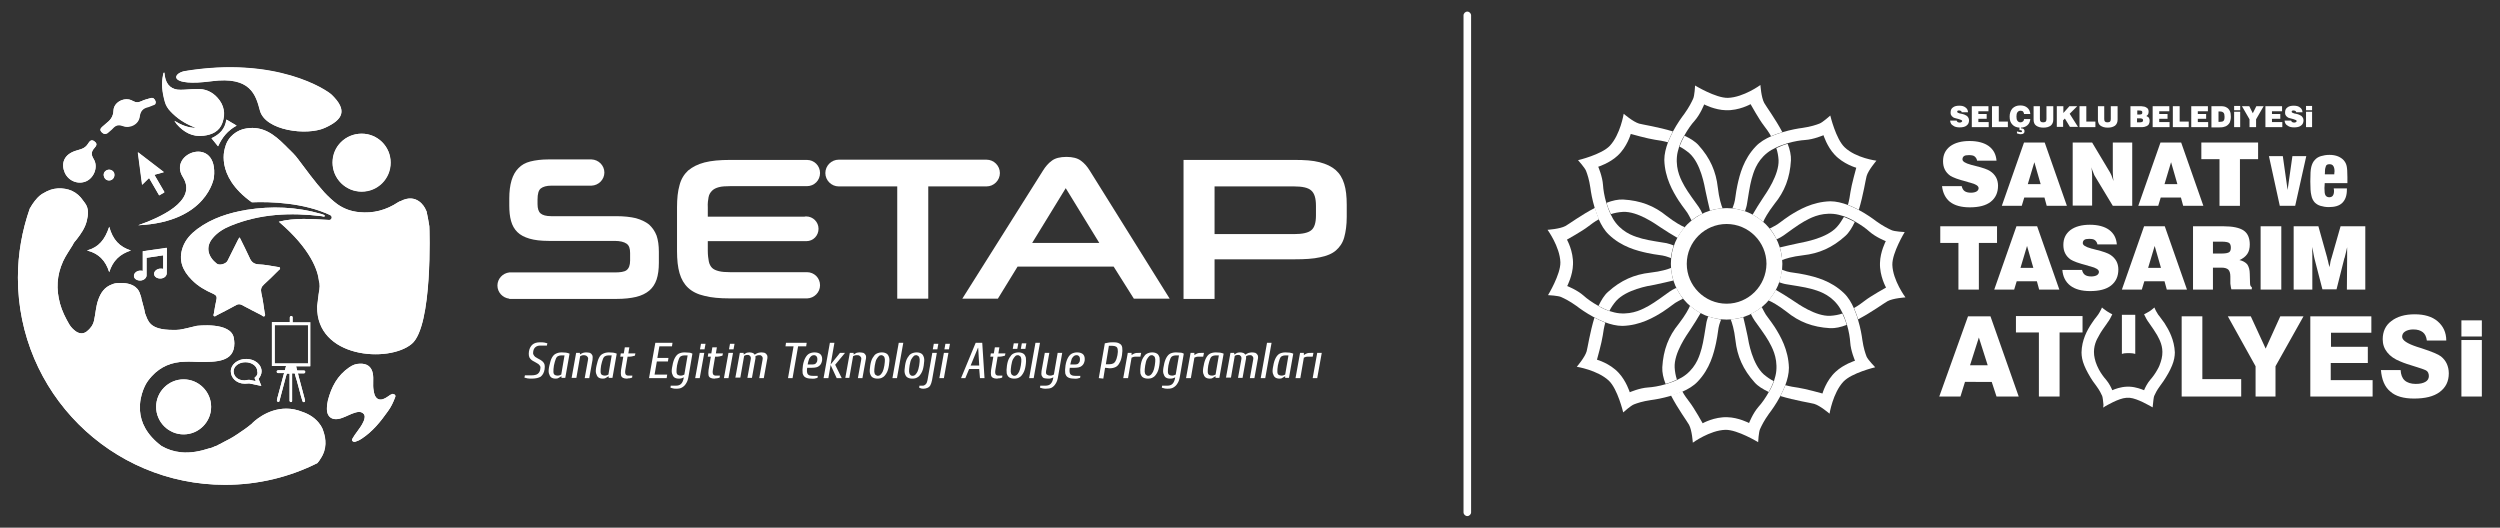 <?xml version="1.0" encoding="utf-8"?>
<!-- Generator: Adobe Illustrator 27.9.0, SVG Export Plug-In . SVG Version: 6.00 Build 0)  -->
<svg version="1.1" id="katman_1" xmlns="http://www.w3.org/2000/svg" xmlns:xlink="http://www.w3.org/1999/xlink" x="0px" y="0px"
	 viewBox="0 0 991.1 209.2" style="enable-background:new 0 0 991.1 209.2;" xml:space="preserve">
<rect x="0" y="0" width="991.1" height="209.2" fill="#333333" stroke="none"/>
<style type="text/css">
	.st0{fill:#FFFFFF;}
	.st1{fill:none;}
</style>
<path class="st0" d="M581.7,204.6L581.7,204.6c-0.8,0-1.5-0.7-1.5-1.5V6.1c0-0.8,0.7-1.5,1.5-1.5l0,0c0.8,0,1.5,0.7,1.5,1.5v197
	C583.2,203.9,582.5,204.6,581.7,204.6z"/>
<g>
	<g>
		<g>
			<g>
				<path class="st0" d="M257.3,89c-1.4-1.1-3.1-1.9-5.2-2.5c-2.1-0.5-4.7-0.8-7.8-0.8h-25.8c-2,0-3.4-0.4-4.2-1.1s-1.2-1.9-1.2-3.7
					v-1.8c0-2.2,0.4-3.7,1.3-4.4s2.3-1.1,4.2-1.1h15.7c0,0,0.1,0,0.1,0s0.1,0,0.1,0h0l0,0c2.8-0.1,5.1-2.4,5.1-5.2
					c0-2.8-2.3-5.1-5.1-5.2v0h-17.1c-2.7,0-5.1,0.3-7.1,0.8s-3.6,1.4-4.8,2.7c-1.2,1.2-2.1,2.8-2.7,4.8c-0.6,2-0.9,4.4-0.9,7.2v2.7
					c0,2.4,0.2,4.4,0.7,6.2c0.5,1.8,1.3,3.2,2.5,4.4c1.2,1.2,2.8,2,4.8,2.6s4.6,0.9,7.6,0.9h26.2c2.1,0,3.7,0.4,4.7,1.1
					c1,0.7,1.4,1.9,1.4,3.7v3c0,1.9-0.5,3.1-1.4,3.8s-2.6,0.9-4.8,0.9h-41.1c0,0-0.1,0-0.1,0c0,0-0.1,0-0.1,0h-0.4v0
					c-2.6,0.3-4.7,2.5-4.7,5.2s2.1,4.9,4.7,5.2v0.1h42.5c3.1,0,5.7-0.3,7.8-0.8s3.9-1.4,5.2-2.5c1.3-1.1,2.3-2.6,2.9-4.4
					c0.6-1.8,0.9-4,0.9-6.6v-4.4c0-2.5-0.3-4.6-0.9-6.4C259.6,91.6,258.6,90.2,257.3,89z"/>
				<path class="st0" d="M280.9,78.2c0.2-1.1,0.7-1.9,1.4-2.6c0.7-0.7,1.6-1.1,2.7-1.4s2.6-0.4,4.4-0.4h30.3v0c0.1,0,0.1,0,0.2,0
					c2.9,0,5.2-2.3,5.2-5.2s-2.3-5.2-5.2-5.2c-0.1,0-0.1,0-0.2,0v0h-30.3c-4,0-7.4,0.3-10.1,1c-2.7,0.7-4.8,1.8-6.5,3.2
					c-1.6,1.5-2.8,3.4-3.4,5.8c-0.7,2.4-1,5.3-1,8.8v17.3c0,3.5,0.3,6.4,1,8.8s1.8,4.3,3.4,5.8s3.8,2.6,6.5,3.2c2.7,0.7,6,1,10.1,1
					H320v0c2.8-0.1,5.1-2.4,5.1-5.2c0-2.9-2.3-5.2-5.2-5.2c0,0-0.1,0-0.1,0h-30.4c-1.8,0-3.2-0.1-4.4-0.4s-2.1-0.7-2.7-1.3
					c-0.6-0.6-1.1-1.5-1.3-2.6s-0.4-2.4-0.4-4.1v-3.9h39.1v0c2.7,0,4.8-2.2,4.8-4.9c0-2.7-2.2-4.9-4.9-4.9c-0.2,0-0.5,0-0.7,0.1
					h-38.3v-3.7C280.5,80.6,280.7,79.3,280.9,78.2z"/>
				<path class="st0" d="M391.1,73.9c2.9,0,5.3-2.4,5.3-5.3c0-2.9-2.4-5.3-5.3-5.3l0,0h-58.5v0c0,0,0,0-0.1,0
					c-2.9,0-5.3,2.4-5.3,5.3c0,2.9,2.4,5.3,5.3,5.3c0,0,0,0,0.1,0v0h23.1v44.5H368V73.9H391.1L391.1,73.9z"/>
				<path class="st0" d="M428.5,63.7c-1.3-1-3.3-1.5-5.7-1.5c-2.5,0-4.5,0.5-5.8,1.5c-1.4,1-2.5,2.3-3.5,3.9l-32,50.8h14.1l7.8-12.7
					h38.1l8,12.7h14.2L432,67.6C431,66,429.9,64.7,428.5,63.7z M409.2,96.3l13.3-21.7l13.3,21.7H409.2z"/>
				<path class="st0" d="M532.9,72.9c-0.7-2.3-1.8-4.1-3.4-5.5s-3.7-2.4-6.4-3.1s-5.9-0.9-9.8-0.9h-44.1v55.1h12.3v-15.7h31.8
					c4,0,7.4-0.2,10-0.8c2.6-0.5,4.8-1.4,6.3-2.7s2.7-3,3.3-5.2c0.6-2.1,1-4.9,1-8.1v-4.8C533.9,77.9,533.6,75.1,532.9,72.9z
					 M521.7,85.4c0,2.9-0.6,4.9-1.9,5.9c-1.2,1-3.5,1.5-6.7,1.5h-31.6V73.9h31.5c3.3,0,5.6,0.5,6.8,1.6c1.3,1.1,1.9,3.1,1.9,6.1
					V85.4z"/>
			</g>
		</g>
		<g>
			<g>
				<path class="st0" d="M210.8,150.1c-0.6,0-1.2,0-1.7-0.1c-0.5-0.1-0.9-0.2-1.2-0.3l0.2-0.9h2.6c1.1,0,2-0.2,2.5-0.6s0.9-1,1-1.9
					c0.1-0.5,0.1-0.9-0.1-1.2s-0.4-0.6-0.7-0.8c-0.3-0.2-0.6-0.4-1-0.6s-0.7-0.4-1.1-0.6s-0.7-0.5-1-0.8s-0.5-0.7-0.6-1.2
					s-0.1-1.1,0-1.8c0.2-1.2,0.7-2.1,1.4-2.7c0.7-0.6,1.7-0.9,3-0.9c0.6,0,1.2,0,1.7,0.1c0.5,0.1,0.9,0.2,1.2,0.3l-0.2,0.9h-2.6
					c-0.8,0-1.4,0.2-1.9,0.6s-0.8,1-0.9,1.7c-0.1,0.5-0.1,1,0.1,1.3c0.1,0.3,0.4,0.6,0.7,0.9c0.3,0.2,0.6,0.4,1,0.6
					c0.4,0.2,0.8,0.4,1.1,0.6s0.7,0.5,1,0.8c0.3,0.3,0.5,0.7,0.6,1.1s0.1,1,0,1.8c-0.2,1.3-0.7,2.2-1.5,2.9
					C213.6,149.8,212.4,150.1,210.8,150.1z"/>
				<path class="st0" d="M220.2,150.1c-0.7,0-1.3-0.2-1.7-0.5s-0.7-0.9-0.9-1.6s-0.1-1.8,0.2-3.1s0.6-2.4,1-3.1s0.9-1.3,1.6-1.6
					c0.6-0.3,1.4-0.5,2.3-0.5c0.6,0,1.1,0.1,1.7,0.1c0.5,0.1,1,0.2,1.4,0.4l-1.7,9.6h-1.5v-0.6h-0.1c-0.3,0.2-0.6,0.4-1,0.6
					C221,150.1,220.6,150.1,220.2,150.1z M221,148.9c0.2,0,0.5,0,0.8-0.1c0.3-0.1,0.5-0.2,0.7-0.3l1.3-7.6h-1.4
					c-0.4,0-0.8,0.1-1.2,0.3c-0.4,0.2-0.7,0.6-0.9,1.2s-0.5,1.4-0.7,2.5s-0.2,1.9-0.2,2.5s0.2,1,0.5,1.2
					C220.2,148.8,220.5,148.9,221,148.9z"/>
				<path class="st0" d="M226.6,149.9l1.8-10h1.5l0,0.6h0.1c0.3-0.2,0.6-0.4,1.1-0.6c0.4-0.1,0.8-0.2,1.2-0.2c0.6,0,1.2,0.1,1.6,0.2
					c0.4,0.2,0.7,0.5,0.9,0.9s0.2,1.1,0.1,1.9l-1.3,7.2h-1.8l1.3-7.2c0.1-0.5,0.1-0.8-0.1-1.1s-0.3-0.4-0.6-0.6
					c-0.3-0.1-0.6-0.2-0.9-0.2c-0.2,0-0.5,0-0.8,0.1s-0.5,0.2-0.7,0.3l-1.5,8.6H226.6z"/>
				<path class="st0" d="M238.9,150.1c-0.7,0-1.3-0.2-1.7-0.5s-0.7-0.9-0.9-1.6s-0.1-1.8,0.2-3.1s0.6-2.4,1-3.1
					c0.4-0.8,0.9-1.3,1.6-1.6c0.6-0.3,1.4-0.5,2.3-0.5c0.6,0,1.1,0.1,1.7,0.1c0.5,0.1,1,0.2,1.4,0.4l-1.7,9.6h-1.5v-0.6h-0.1
					c-0.3,0.2-0.6,0.4-1,0.6C239.7,150.1,239.3,150.1,238.9,150.1z M239.7,148.9c0.2,0,0.5,0,0.8-0.1c0.3-0.1,0.5-0.2,0.7-0.3
					l1.3-7.6h-1.4c-0.4,0-0.8,0.1-1.2,0.3c-0.4,0.2-0.7,0.6-0.9,1.2s-0.5,1.4-0.7,2.5s-0.2,1.9-0.2,2.5s0.2,1,0.5,1.2
					C238.9,148.8,239.3,148.9,239.7,148.9z"/>
				<path class="st0" d="M248.4,150.1c-0.5,0-1-0.1-1.4-0.3c-0.4-0.2-0.7-0.5-0.8-1c-0.1-0.5-0.1-1.2,0-2.1l0.9-5.3h-1.2l0.2-1.3
					h1.2l0.4-2.4h1.8l-0.4,2.4h2.8l-0.2,0.9c-0.3,0.1-0.7,0.2-1.2,0.3c-0.5,0.1-0.9,0.1-1.3,0.1h-0.4l-0.9,5.3
					c-0.1,0.6-0.1,1.1,0,1.4s0.2,0.5,0.4,0.6c0.2,0.1,0.4,0.2,0.6,0.2h1.8l-0.1,0.8c-0.2,0.1-0.4,0.1-0.7,0.2s-0.6,0.1-0.9,0.1
					C248.8,150.1,248.6,150.1,248.4,150.1z"/>
				<path class="st0" d="M257.3,149.9l2.5-14h6.8l-0.2,1.4h-5l-0.8,4.6h4.4l-0.2,1.4h-4.4l-0.9,5.2h5l-0.2,1.4L257.3,149.9
					L257.3,149.9z"/>
				<path class="st0" d="M268.1,154.1c-0.4,0-0.8,0-1.2-0.1c-0.4-0.1-0.8-0.2-1.1-0.3l0.1-0.8h2c0.9,0,1.6-0.2,2.1-0.7
					c0.5-0.5,0.9-1.3,1.1-2.6c-0.3,0.1-0.6,0.3-1,0.4c-0.3,0.1-0.7,0.1-1.1,0.1c-0.7,0-1.3-0.2-1.7-0.5s-0.7-0.9-0.9-1.6
					s-0.1-1.8,0.2-3.1c0.2-1.3,0.6-2.4,1-3.1s0.9-1.3,1.5-1.6c0.6-0.3,1.4-0.5,2.3-0.5c0.6,0,1.1,0.1,1.7,0.1s1,0.2,1.4,0.4
					l-1.5,8.8c-0.2,1.3-0.5,2.3-1,3c-0.4,0.7-0.9,1.2-1.6,1.6C269.8,154,269,154.1,268.1,154.1z M269.8,148.9c0.2,0,0.5,0,0.8-0.1
					c0.3-0.1,0.5-0.2,0.7-0.3l1.3-7.6h-1.4c-0.4,0-0.8,0.1-1.2,0.3s-0.7,0.6-0.9,1.2s-0.5,1.4-0.7,2.5s-0.2,1.9-0.2,2.5
					s0.2,1,0.5,1.2C269,148.8,269.4,148.9,269.8,148.9z"/>
				<path class="st0" d="M275.6,149.9l1.8-10h1.8l-1.8,10H275.6z M277.5,138.5l0.4-2.2h1.8l-0.4,2.2H277.5z"/>
				<path class="st0" d="M283.1,150.1c-0.5,0-1-0.1-1.4-0.3c-0.4-0.2-0.7-0.5-0.8-1s-0.1-1.2,0-2.1l0.9-5.3h-1.2l0.2-1.3h1.2
					l0.4-2.4h1.8l-0.4,2.4h2.8l-0.2,0.9c-0.3,0.1-0.7,0.2-1.2,0.3c-0.5,0.1-0.9,0.1-1.3,0.1h-0.4l-0.9,5.3c-0.1,0.6-0.1,1.1,0,1.4
					s0.2,0.5,0.4,0.6s0.4,0.2,0.6,0.2h1.8l-0.1,0.8c-0.2,0.1-0.4,0.1-0.7,0.2s-0.6,0.1-0.9,0.1C283.5,150.1,283.3,150.1,283.1,150.1
					z"/>
				<path class="st0" d="M287,149.9l1.8-10h1.8l-1.8,10H287z M289,138.5l0.4-2.2h1.8l-0.4,2.2H289z"/>
				<path class="st0" d="M291.5,149.9l1.8-10h1.5l0,0.6h0.1c0.3-0.2,0.6-0.4,1-0.6c0.3-0.1,0.7-0.2,1.2-0.2s0.9,0.1,1.2,0.2
					c0.4,0.1,0.7,0.4,0.9,0.7c0.4-0.3,0.8-0.5,1.3-0.7c0.5-0.1,0.9-0.2,1.3-0.2c0.5,0,1,0.1,1.4,0.2c0.4,0.2,0.7,0.5,0.9,0.9
					c0.2,0.4,0.2,1.1,0,1.9l-1.3,7.2h-1.8l1.3-7.2c0.1-0.5,0.1-0.8,0-1.1c-0.1-0.3-0.3-0.4-0.5-0.6s-0.5-0.2-0.7-0.2
					c-0.3,0-0.6,0-0.9,0.1s-0.5,0.2-0.7,0.3c0,0.1,0,0.3,0,0.6s0,0.5-0.1,0.8l-1.3,7.2h-1.8l1.3-7.2c0.1-0.5,0.1-0.8,0-1.1
					c-0.1-0.3-0.3-0.4-0.5-0.6s-0.5-0.2-0.7-0.2c-0.2,0-0.5,0-0.8,0.1s-0.5,0.2-0.6,0.3l-1.5,8.6H291.5z"/>
				<path class="st0" d="M312.4,149.9l2.2-12.6h-3.2l0.2-1.4h8.2l-0.2,1.4h-3.2l-2.2,12.6H312.4z"/>
				<path class="st0" d="M321.6,150.1c-1,0-1.8-0.2-2.3-0.5c-0.6-0.3-0.9-0.9-1.1-1.6c-0.1-0.8-0.1-1.8,0.1-3.1s0.6-2.4,1-3.1
					s0.9-1.3,1.5-1.6c0.6-0.3,1.3-0.5,2.1-0.5c1.1,0,2,0.3,2.5,0.9s0.6,1.4,0.5,2.4c-0.2,0.9-0.5,1.6-1.2,2.1
					c-0.6,0.5-1.5,0.7-2.8,0.7H320c-0.2,1.2-0.1,2,0.2,2.5c0.4,0.5,1,0.7,2,0.7h2l-0.1,0.8c-0.3,0.1-0.7,0.2-1.2,0.3
					S322,150.1,321.6,150.1z M320.2,144.5h1.9c0.5,0,1-0.1,1.3-0.4s0.6-0.7,0.6-1.2c0.1-0.6,0-1.2-0.2-1.5c-0.3-0.4-0.6-0.6-1.1-0.6
					c-0.4,0-0.7,0.1-1,0.3s-0.6,0.6-0.9,1.1C320.6,142.8,320.3,143.6,320.2,144.5z"/>
				<path class="st0" d="M326.5,149.9l2.5-14h1.8l-1.5,8.6l3.7-4.6h2l-3.9,4.7l2.6,5.3h-2l-2.4-5.2l-0.9,5.2H326.5z"/>
				<path class="st0" d="M335.1,149.9l1.8-10h1.5l0,0.6h0.1c0.3-0.2,0.6-0.4,1-0.6c0.4-0.1,0.8-0.2,1.2-0.2c0.6,0,1.2,0.1,1.6,0.2
					c0.4,0.2,0.7,0.5,0.9,0.9c0.2,0.4,0.2,1.1,0,1.9l-1.3,7.2h-1.8l1.3-7.2c0.1-0.5,0.1-0.8-0.1-1.1s-0.3-0.4-0.6-0.6
					s-0.6-0.2-1-0.2c-0.2,0-0.5,0-0.8,0.1s-0.5,0.2-0.7,0.3l-1.5,8.6H335.1z"/>
				<path class="st0" d="M347.8,150.1c-0.8,0-1.4-0.2-1.9-0.5c-0.5-0.3-0.8-0.9-1-1.6s-0.1-1.8,0.1-3.1c0.2-1.3,0.5-2.3,1-3.1
					s0.9-1.3,1.5-1.6s1.3-0.5,2.1-0.5c0.8,0,1.4,0.2,1.9,0.5s0.8,0.9,1,1.6s0.1,1.8-0.1,3.1c-0.2,1.3-0.5,2.3-1,3.1
					s-0.9,1.3-1.5,1.6C349.3,150,348.6,150.1,347.8,150.1z M348,149c0.3,0,0.7-0.1,1-0.4c0.3-0.2,0.6-0.7,0.9-1.2
					c0.3-0.6,0.5-1.4,0.7-2.5s0.2-1.9,0.2-2.5c-0.1-0.6-0.2-1-0.5-1.2s-0.5-0.4-0.9-0.4s-0.7,0.1-1,0.4s-0.6,0.7-0.9,1.2
					s-0.5,1.4-0.7,2.5c-0.2,1.1-0.2,1.9-0.2,2.5c0.1,0.6,0.2,1,0.5,1.2S347.7,149,348,149z"/>
				<path class="st0" d="M353.8,149.9l2.5-14h1.8l-2.5,14H353.8z"/>
				<path class="st0" d="M361.6,150.1c-0.8,0-1.4-0.2-1.9-0.5c-0.5-0.3-0.8-0.9-1-1.6s-0.1-1.8,0.1-3.1c0.2-1.3,0.5-2.3,1-3.1
					s0.9-1.3,1.5-1.6s1.3-0.5,2.1-0.5c0.8,0,1.4,0.2,1.9,0.5s0.8,0.9,1,1.6s0.1,1.8-0.1,3.1c-0.2,1.3-0.5,2.3-1,3.1
					s-0.9,1.3-1.5,1.6C363.1,150,362.4,150.1,361.6,150.1z M361.8,149c0.3,0,0.7-0.1,1-0.4c0.3-0.2,0.6-0.7,0.9-1.2
					c0.3-0.6,0.5-1.4,0.7-2.5s0.2-1.9,0.2-2.5c-0.1-0.6-0.2-1-0.5-1.2s-0.5-0.4-0.9-0.4s-0.7,0.1-1,0.4s-0.6,0.7-0.9,1.2
					s-0.5,1.4-0.7,2.5c-0.2,1.1-0.2,1.9-0.2,2.5c0.1,0.6,0.2,1,0.5,1.2C361.1,148.9,361.4,149,361.8,149z"/>
				<path class="st0" d="M366.1,154.1c-0.3,0-0.6,0-0.9-0.1s-0.6-0.2-0.8-0.3l0.1-0.8h1.4c0.2,0,0.4-0.1,0.6-0.2
					c0.2-0.1,0.5-0.3,0.7-0.6s0.4-0.8,0.5-1.4l1.9-10.8h1.8l-1.9,10.8c-0.2,0.9-0.4,1.6-0.7,2.1c-0.3,0.5-0.7,0.8-1.2,1
					C367.1,154,366.6,154.1,366.1,154.1z M369.8,138.5l0.4-2.2h1.8l-0.4,2.2H369.8z"/>
				<path class="st0" d="M372.4,149.9l1.8-10h1.8l-1.8,10H372.4z M374.4,138.5l0.4-2.2h1.8l-0.4,2.2H374.4z"/>
				<path class="st0" d="M381,149.9l5.8-14h2.6l0.9,14h-1.8l-0.3-3.6h-4l-1.5,3.6H381z M384.8,144.9h3.4l-0.4-7h-0.1L384.8,144.9z"
					/>
				<path class="st0" d="M395.1,150.1c-0.5,0-1-0.1-1.4-0.3c-0.4-0.2-0.7-0.5-0.8-1s-0.1-1.2,0-2.1l0.9-5.3h-1.2l0.2-1.3h1.2
					l0.4-2.4h1.8l-0.4,2.4h2.8l-0.2,0.9c-0.3,0.1-0.7,0.2-1.2,0.3c-0.5,0.1-0.9,0.1-1.3,0.1h-0.4l-0.9,5.3c-0.1,0.6-0.1,1.1,0,1.4
					s0.2,0.5,0.4,0.6s0.4,0.2,0.6,0.2h1.8l-0.1,0.8c-0.2,0.1-0.4,0.1-0.7,0.2s-0.6,0.1-0.9,0.1C395.5,150.1,395.3,150.1,395.1,150.1
					z"/>
				<path class="st0" d="M402,150.1c-0.8,0-1.4-0.2-1.9-0.5c-0.5-0.3-0.8-0.9-1-1.6c-0.1-0.8-0.1-1.8,0.1-3.1c0.2-1.3,0.5-2.3,1-3.1
					s0.9-1.3,1.5-1.6s1.3-0.5,2.1-0.5c0.8,0,1.4,0.2,1.9,0.5s0.8,0.9,1,1.6c0.1,0.8,0.1,1.8-0.1,3.1c-0.2,1.3-0.5,2.3-1,3.1
					s-0.9,1.3-1.5,1.6C403.5,150,402.8,150.1,402,150.1z M402.1,149c0.3,0,0.7-0.1,1-0.4c0.3-0.2,0.6-0.7,0.9-1.2
					c0.3-0.6,0.5-1.4,0.7-2.5s0.2-1.9,0.2-2.5c-0.1-0.6-0.2-1-0.5-1.2s-0.5-0.4-0.9-0.4s-0.7,0.1-1,0.4s-0.6,0.7-0.9,1.2
					s-0.5,1.4-0.7,2.5c-0.2,1.1-0.2,1.9-0.2,2.5c0.1,0.6,0.2,1,0.5,1.2C401.5,148.9,401.8,149,402.1,149z M401.5,138.3l0.4-2.2h1.8
					l-0.4,2.2H401.5z M404.7,138.3l0.4-2.2h1.8l-0.4,2.2H404.7z"/>
				<path class="st0" d="M408,149.9l2.5-14h1.8l-2.5,14H408z"/>
				<path class="st0" d="M414.6,154.1c-0.4,0-0.8,0-1.2-0.1c-0.4-0.1-0.8-0.2-1.1-0.3l0.1-0.8h2c0.9,0,1.6-0.2,2.1-0.7
					c0.5-0.5,0.9-1.3,1.1-2.6c-0.3,0.1-0.6,0.3-1,0.4c-0.3,0.1-0.7,0.1-1.1,0.1c-0.6,0-1.2-0.1-1.6-0.2s-0.7-0.5-0.9-0.9
					c-0.2-0.4-0.2-1.1-0.1-1.9l1.3-7.2h1.8l-1.3,7.2c-0.1,0.7,0,1.2,0.3,1.4s0.7,0.4,1.3,0.4c0.2,0,0.5,0,0.8-0.1
					c0.3-0.1,0.5-0.2,0.7-0.3l1.5-8.6h1.8l-1.6,9.2c-0.2,1.3-0.5,2.3-1,3c-0.4,0.7-0.9,1.2-1.6,1.6
					C416.3,154,415.5,154.1,414.6,154.1z"/>
				<path class="st0" d="M425.7,150.1c-1,0-1.8-0.2-2.3-0.5c-0.6-0.3-0.9-0.9-1.1-1.6c-0.1-0.8-0.1-1.8,0.1-3.1s0.6-2.4,1-3.1
					s0.9-1.3,1.5-1.6c0.6-0.3,1.3-0.5,2.1-0.5c1.1,0,2,0.3,2.5,0.9s0.6,1.4,0.5,2.4c-0.2,0.9-0.5,1.6-1.2,2.1
					c-0.6,0.5-1.5,0.7-2.8,0.7h-1.9c-0.2,1.2-0.1,2,0.2,2.5c0.4,0.5,1,0.7,2,0.7h2l-0.1,0.8c-0.3,0.1-0.7,0.2-1.2,0.3
					S426.1,150.1,425.7,150.1z M424.3,144.5h1.9c0.5,0,1-0.1,1.3-0.4s0.6-0.7,0.6-1.2c0.1-0.6,0-1.2-0.2-1.5
					c-0.3-0.4-0.6-0.6-1.1-0.6c-0.4,0-0.7,0.1-1,0.3s-0.6,0.6-0.9,1.1C424.7,142.8,424.5,143.6,424.3,144.5z"/>
				<path class="st0" d="M435.6,149.9l2.4-13.8c0.5-0.1,1.1-0.2,1.6-0.3s1.1-0.1,1.7-0.1c1.1,0,1.9,0.1,2.5,0.5
					c0.6,0.3,1,0.8,1.1,1.6s0.1,1.7-0.1,3c-0.2,1.3-0.5,2.3-1,3.1c-0.4,0.8-0.9,1.3-1.5,1.6s-1.4,0.5-2.2,0.5c-0.3,0-0.6,0-1-0.1
					c-0.4,0-0.7-0.1-1-0.1l-0.7,4.3L435.6,149.9L435.6,149.9z M438.4,144.4h1.4c0.6,0,1.1-0.1,1.5-0.3s0.8-0.6,1-1.1
					c0.3-0.5,0.5-1.3,0.7-2.2c0.2-1,0.2-1.7,0.1-2.3s-0.3-0.9-0.7-1.1c-0.4-0.2-0.8-0.3-1.4-0.3h-1.4L438.4,144.4z"/>
				<path class="st0" d="M445.3,149.9l1.8-10h1.5l0,0.8h0.1c0.3-0.2,0.6-0.4,1.1-0.6s1-0.2,1.6-0.2h1l-0.3,1.5h-2
					c-0.2,0-0.5,0-0.8,0.1s-0.5,0.2-0.7,0.3l-1.4,8.1H445.3z"/>
				<path class="st0" d="M455,150.1c-0.8,0-1.4-0.2-1.9-0.5c-0.5-0.3-0.8-0.9-1-1.6c-0.1-0.8-0.1-1.8,0.1-3.1c0.2-1.3,0.5-2.3,1-3.1
					s0.9-1.3,1.5-1.6s1.3-0.5,2.1-0.5c0.8,0,1.4,0.2,1.9,0.5s0.8,0.9,1,1.6c0.1,0.8,0.1,1.8-0.1,3.1c-0.2,1.3-0.5,2.3-1,3.1
					s-0.9,1.3-1.5,1.6C456.5,150,455.8,150.1,455,150.1z M455.2,149c0.3,0,0.7-0.1,1-0.4c0.3-0.2,0.6-0.7,0.9-1.2
					c0.3-0.6,0.5-1.4,0.7-2.5s0.2-1.9,0.2-2.5c-0.1-0.6-0.2-1-0.5-1.2s-0.5-0.4-0.9-0.4s-0.7,0.1-1,0.4s-0.6,0.7-0.9,1.2
					s-0.5,1.4-0.7,2.5c-0.2,1.1-0.2,1.9-0.2,2.5c0.1,0.6,0.2,1,0.5,1.2C454.6,148.9,454.9,149,455.2,149z"/>
				<path class="st0" d="M462.9,154.1c-0.4,0-0.8,0-1.2-0.1c-0.4-0.1-0.8-0.2-1.1-0.3l0.1-0.8h2c0.9,0,1.6-0.2,2.1-0.7
					c0.5-0.5,0.9-1.3,1.1-2.6c-0.3,0.1-0.6,0.3-1,0.4c-0.3,0.1-0.7,0.1-1.1,0.1c-0.7,0-1.3-0.2-1.7-0.5s-0.7-0.9-0.9-1.6
					s-0.1-1.8,0.2-3.1c0.2-1.3,0.6-2.4,1-3.1s0.9-1.3,1.5-1.6c0.6-0.3,1.4-0.5,2.3-0.5c0.6,0,1.1,0.1,1.7,0.1s1,0.2,1.4,0.4
					l-1.5,8.8c-0.2,1.3-0.5,2.3-1,3c-0.4,0.7-0.9,1.2-1.6,1.6C464.6,154,463.8,154.1,462.9,154.1z M464.6,148.9c0.2,0,0.5,0,0.8-0.1
					c0.3-0.1,0.5-0.2,0.7-0.3l1.3-7.6H466c-0.4,0-0.8,0.1-1.2,0.3s-0.7,0.6-0.9,1.2s-0.5,1.4-0.7,2.5s-0.2,1.9-0.2,2.5
					s0.2,1,0.5,1.2C463.8,148.8,464.2,148.9,464.6,148.9z"/>
				<path class="st0" d="M470.2,149.9l1.8-10h1.5l0,0.8h0.1c0.3-0.2,0.6-0.4,1.1-0.6s1-0.2,1.6-0.2h1l-0.3,1.5h-2
					c-0.2,0-0.5,0-0.8,0.1s-0.5,0.2-0.7,0.3l-1.4,8.1H470.2z"/>
				<path class="st0" d="M479.6,150.1c-0.7,0-1.3-0.2-1.7-0.5s-0.7-0.9-0.9-1.6s-0.1-1.8,0.2-3.1c0.2-1.3,0.6-2.4,1-3.1
					s0.9-1.3,1.5-1.6c0.6-0.3,1.4-0.5,2.3-0.5c0.6,0,1.1,0.1,1.7,0.1c0.5,0.1,1,0.2,1.4,0.4l-1.7,9.6h-1.5v-0.6h-0.1
					c-0.3,0.2-0.6,0.4-1,0.6C480.4,150.1,480,150.1,479.6,150.1z M480.4,148.9c0.2,0,0.5,0,0.8-0.1c0.3-0.1,0.5-0.2,0.7-0.3l1.3-7.6
					h-1.4c-0.4,0-0.8,0.1-1.2,0.3s-0.7,0.6-0.9,1.2s-0.5,1.4-0.7,2.5s-0.2,1.9-0.2,2.5s0.2,1,0.5,1.2
					C479.6,148.8,479.9,148.9,480.4,148.9z"/>
				<path class="st0" d="M486,149.9l1.8-10h1.5l0,0.6h0.1c0.3-0.2,0.6-0.4,1-0.6c0.3-0.1,0.7-0.2,1.2-0.2s0.9,0.1,1.2,0.2
					c0.4,0.1,0.7,0.4,0.9,0.7c0.4-0.3,0.8-0.5,1.3-0.7c0.5-0.1,0.9-0.2,1.3-0.2c0.5,0,1,0.1,1.4,0.2c0.4,0.2,0.7,0.5,0.9,0.9
					c0.2,0.4,0.2,1.1,0,1.9l-1.3,7.2h-1.8l1.3-7.2c0.1-0.5,0.1-0.8,0-1.1c-0.1-0.3-0.3-0.4-0.5-0.6s-0.5-0.2-0.7-0.2
					c-0.3,0-0.6,0-0.9,0.1s-0.5,0.2-0.7,0.3c0,0.1,0,0.3,0,0.6s0,0.5-0.1,0.8l-1.3,7.2h-1.8l1.3-7.2c0.1-0.5,0.1-0.8,0-1.1
					c-0.1-0.3-0.3-0.4-0.5-0.6s-0.5-0.2-0.7-0.2c-0.2,0-0.5,0-0.8,0.1s-0.5,0.2-0.6,0.3l-1.5,8.6H486z"/>
				<path class="st0" d="M499.8,149.9l2.5-14h1.8l-2.5,14H499.8z"/>
				<path class="st0" d="M507.2,150.1c-0.7,0-1.3-0.2-1.7-0.5s-0.7-0.9-0.9-1.6s-0.1-1.8,0.2-3.1c0.2-1.3,0.6-2.4,1-3.1
					s0.9-1.3,1.5-1.6c0.6-0.3,1.4-0.5,2.3-0.5c0.6,0,1.1,0.1,1.7,0.1c0.5,0.1,1,0.2,1.4,0.4l-1.7,9.6h-1.5v-0.6h-0.1
					c-0.3,0.2-0.6,0.4-1,0.6C508,150.1,507.6,150.1,507.2,150.1z M508,148.9c0.2,0,0.5,0,0.8-0.1c0.3-0.1,0.5-0.2,0.7-0.3l1.3-7.6
					h-1.4c-0.4,0-0.8,0.1-1.2,0.3s-0.7,0.6-0.9,1.2s-0.5,1.4-0.7,2.5s-0.2,1.9-0.2,2.5s0.2,1,0.5,1.2
					C507.2,148.8,507.6,148.9,508,148.9z"/>
				<path class="st0" d="M513.6,149.9l1.8-10h1.5l0,0.8h0.1c0.3-0.2,0.6-0.4,1.1-0.6s1-0.2,1.6-0.2h1l-0.3,1.5h-2
					c-0.2,0-0.5,0-0.8,0.1s-0.5,0.2-0.7,0.3l-1.4,8.1H513.6z"/>
				<path class="st0" d="M520.4,149.9l1.8-10h1.8l-1.8,10H520.4z"/>
			</g>
		</g>
	</g>
	<g>
		<path class="st0" d="M25.7,68.5c-1.5-3.4-0.7-7.4,4.9-8.9c2.2-0.6,3.4-1.1,4.4-2.8c0.6-0.9,1.3-1.7,2.5-0.7c1.2,0.9,0.7,1.7,0,2.5
			C36.2,60,36,61.2,37.1,63c1.9,3,0.3,7.3-2.8,8.8C31,73.3,27.2,71.8,25.7,68.5z"/>
		<path class="st0" d="M45.2,68.7c0.4,1.1-0.2,2.3-1.2,2.7c-1.1,0.4-2.3-0.1-2.7-1.2c-0.5-1.2,0-2.3,1.2-2.8
			C43.6,67,44.8,67.6,45.2,68.7z"/>
		<path class="st0" d="M34.5,99.3c4.7-1.3,7.1-4.3,8.8-9.4c1.4,5.1,4.1,8,8.6,9.4c-4.4,1.4-7.2,4.1-8.6,8.6
			C41.9,103.4,39.2,100.5,34.5,99.3z"/>
		<path class="st0" d="M40.3,52.4c-0.8-0.8-0.5-1.5,0.2-2.1c0.5-0.4,1-0.9,1.5-1.3c1.7-1.3,2.9-2.7,3-5.2c0.1-3.4,4.6-5.6,7.6-3.8
			c1.3,0.7,2.2,0.7,3.5,0.1c1.1-0.6,2.4-0.8,3.6-1.2c1-0.3,1.5,0.2,1.9,1.1c0.4,1,0,1.6-1,1.8c-0.6,0.2-1.1,0.5-1.8,0.7
			c-1.9,0.4-3.1,1.4-3.4,3.8c-0.4,3-3.8,4.8-6.7,3.7c-1.7-0.6-2.8-0.3-3.9,0.9c-0.6,0.7-1.4,1.2-2.1,1.9
			C41.7,53.4,41,53.1,40.3,52.4z"/>
		<polygon class="st0" points="65,68.2 61.2,69.3 65.2,76.1 63.1,77.4 59.1,70.5 56.4,73.2 54.7,60.3 		"/>
		<path class="st0" d="M66.1,108.1C66.1,108.1,66.1,108.1,66.1,108.1c0.1,1.1-0.9,2.2-2.3,2.3c-1.4,0.1-2.6-0.6-2.7-1.7
			c-0.1-1.1,1-2.1,2.4-2.2c0.4,0,0.9,0,1.2,0.1v-5.4l-6.6,1v6.7c0,0,0,0,0,0.1c0.1,1.1-1,2.1-2.3,2.2c-1.4,0.1-2.6-0.6-2.7-1.7
			c-0.1-1.1,1-2.1,2.3-2.2c0.5,0,0.9,0,1.2,0.1v-7.8l9.6-1.3l0,0v0l0,0l0,0L66.1,108.1L66.1,108.1z"/>
		<path class="st0" d="M72.8,150.4c6,0,10.9,4.9,10.9,10.9s-4.9,10.9-10.9,10.9c-6,0-10.9-4.9-10.9-10.9
			C61.9,155.3,66.8,150.4,72.8,150.4z"/>
		<path class="st0" d="M54.8,89.3c7.9-2.8,23.8-9.4,17.7-19.1s14.2-16.8,12.3,0.2C84.8,70.4,82.3,88,54.8,89.3z"/>
		<path class="st0" d="M65.3,40.3c-1-3.6-1.5-7.2-0.6-11c0-0.2,0.1-0.3,0.2-0.5c0.1,0,0.1,0,0.2,0c0.1,0.5,0.1,1,0.2,1.5
			c0.6,3.5,2.8,5.4,6.3,5.3c2.1,0,4.1-0.3,6.2-0.3c3.3-0.2,6.2,1,8.4,3.5c2.6,2.9,3.2,6.3,1.9,9.9c-1.2,3.4-4.1,4.7-7.4,5.1
			c-4.4,0.6-7.9-1.4-10.7-4.6c-0.3-0.4-0.6-0.8-0.9-1.3c2.6,1.6,5.4,2.8,8.5,2.8c-0.4-0.2-0.8-0.3-1.2-0.5c-3.4-1.4-6.4-3.4-8.9-6.1
			C66.5,43.1,65.7,41.8,65.3,40.3z"/>
		<path class="st0" d="M86.5,58c-0.9-1.1-1.7-2.1-2.6-3.2c3.2-1.5,5.4-3.6,5.9-7.4c1.4,0.8,2.6,1.6,4,2.4
			C90.2,51.8,88.1,54.5,86.5,58z"/>
		<path class="st0" d="M103.7,147.2c0-2.7-2.7-4.9-6.1-4.9s-6.1,2.2-6.1,4.9c0,2.6,2.3,4.9,5.5,4.9c0.1,0,0.1,0,0.2,0
			c0.6,0,1.1-0.1,1.6-0.1l4.8,1l-1.1-2.8C103.2,149.3,103.7,148.3,103.7,147.2z M101.5,149.2l-0.6,0.6l0.3,0.8l0.2,0.5l-2.4-0.5
			l-0.2,0l-0.2,0c-0.3,0-0.6,0-0.9,0.1c-0.3,0-0.5,0.1-0.7,0.1c-0.1,0-0.1,0-0.2,0c-2.4,0-4.2-1.5-4.2-3.6c0-2,2.1-3.6,4.7-3.6
			c2.6,0,4.7,1.6,4.7,3.6C102.3,148.1,101.9,148.8,101.5,149.2z"/>
		<path class="st0" d="M122.9,127.8c-2.2,0-4.4,0-6.6,0c-0.1,0-0.2,0-0.3,0v-0.2c0-0.6,0-1.1,0-1.7c0-0.1,0-0.3-0.1-0.4
			c-0.1-0.2-0.4-0.3-0.6-0.2c-0.2,0.1-0.4,0.3-0.4,0.5c0,0.6,0,1.2,0,1.7c0,0.1,0,0.1,0,0.2h-7.1v17.4h5.6c-0.1,0.5-0.3,1-0.4,1.5
			c0,0.1-0.1,0.2-0.2,0.2c-0.8,0-1.7,0-2.5,0c-0.1,0-0.3,0.1-0.4,0.1c-0.2,0.1-0.2,0.4-0.2,0.6c0.1,0.2,0.3,0.4,0.5,0.4h2.4
			c0,0.1,0,0.1,0,0.1c-0.2,0.6-0.3,1.2-0.5,1.8c-0.6,2.4-1.3,4.7-1.9,7.1c-0.2,0.6-0.3,1.1-0.4,1.7c-0.1,0.3,0.1,0.6,0.4,0.7
			c0.3,0.1,0.6-0.1,0.6-0.4c0-0.1,0.1-0.3,0.1-0.4c0.7-2.6,1.4-5.3,2.1-7.9c0.2-0.8,0.4-1.6,0.7-2.4c0-0.1,0.1-0.1,0.1-0.1
			c0.3,0,0.7,0,1,0v10.7c0,0.1,0,0.2,0,0.2c0.1,0.2,0.3,0.4,0.5,0.4c0.3,0,0.5-0.2,0.5-0.4c0-0.1,0-0.2,0-0.2V148c0.3,0,0.6,0,0.9,0
			c0.1,0,0.2,0,0.2,0.2c0.2,0.9,0.5,1.9,0.8,2.8c0.4,1.4,0.7,2.7,1.1,4.1c0.3,1.3,0.7,2.6,1.1,3.9c0.1,0.3,0.4,0.5,0.7,0.4
			c0.3-0.1,0.4-0.4,0.3-0.7c0-0.1-0.1-0.3-0.1-0.5c-0.8-3-1.6-6-2.4-9c-0.1-0.4-0.2-0.8-0.3-1.2h0.2c0.7,0,1.4,0,2.1,0
			c0.1,0,0.3,0,0.4-0.1c0.2-0.1,0.2-0.4,0.2-0.6s-0.2-0.4-0.5-0.4h-2.5c-0.1,0-0.2,0-0.2-0.1c-0.2-0.5-0.3-1.1-0.4-1.6h5.6v-3.4
			c0-4.6,0-9.1,0-13.7C123.1,127.9,123.1,127.8,122.9,127.8z M122.1,144.1h-13.2v-15.2h13.2V144.1z"/>
		<path class="st0" d="M84.4,94.3c-3.2,3.7-1.8,7.6,1.5,10.2c1.1,0.9,3.7,0.1,4.3-1.1c1.4-2.8,2.8-5.6,4.2-8.4
			c0.1-0.2,0.2-0.4,0.6-0.9c1.4,2.8,2.7,5.4,3.9,8c0.7,1.7,1.7,2.6,3.6,2.7c2.5,0.1,5,0.6,7.4,1c0.4,0.1,1,0,1.1,0.4
			c0.2,0.5-0.3,0.7-0.6,1c-1.9,1.9-3.8,3.8-5.8,5.6c-1.1,1-1.3,1.9-1,3.4c0.6,2.5,0.9,5.1,1.3,7.7c0.1,0.4,0.4,1,0,1.4
			c-0.4,0.4-0.9-0.1-1.3-0.4c-2.6-1.3-5.1-2.6-7.7-4c-0.8-0.4-1.5-0.4-2.2,0c-2.6,1.4-5.2,2.8-7.8,4.1c-0.3,0.2-0.7,0.6-1.1,0.3
			c-0.3-0.2-0.1-0.7,0-1.1c0.3-1.8,0.6-3.6,1-5.4c0.3-1.2-0.1-1.8-1.2-2.3c-3.2-1.4-6.2-3.1-8.6-5.6c-3.6-3.6-5.4-7.8-3.5-13
			c1.1-3,3.2-5.2,5.7-7.1c5.8-4.3,12.5-6.4,19.5-7.6c10-1.6,19.9-1.2,29.6,1.6c0.6,0.2,1.2,0.2,1.6,0.8c-0.4,0.6-0.8,0.1-1.2,0.1
			c-12.4-1.5-24.5-1-36.2,3.8C88.7,90.6,86.3,92.1,84.4,94.3z"/>
		<path class="st0" d="M128.3,171.2c0.9,2.6,1.5,6.7-1.2,10.6c-0.3,0.6-0.8,1.2-1.3,1.8c-11,5.5-23.4,8.6-36.6,8.6
			c-45.3,0-82.1-36.7-82.1-82.1c0-9.6,1.7-18.8,4.7-27.4c1.4-2.5,2.8-4.1,3.8-5c1.1-0.9,1.8-1.2,1.8-1.2c1.6-1,3.5-1.7,5.5-1.8
			c4.2-0.2,7.7,1.3,10.1,4.9c0.2,0.3,0.4,0.5,0.6,0.8c1.7,2.2,1.4,4.7,0.8,7.2c-0.7,2.8-2.3,5.1-4.1,7.4c-0.5,0.6-1.1,1.2-1.4,2
			c-1.3,2.2-2.8,4.2-3.9,6.6c-2.5,5.5-2.8,11-1.2,16.8c0.8,2.9,2.1,5.5,3.6,8.1c0.7,1.2,1.6,2.1,2.7,2.9c1.5,1,3,1,4.3,0
			c1.4-1.1,2.5-2.5,2.9-4.4c0.6-2.7,0.7-5.4,1.6-8c1-2.9,2.5-5.2,5.6-6.3c0.9-0.4,1.9-0.5,2.8-0.5c0,0,0.4,0,1,0
			c1.7,0,5.3,0.4,6.8,3.3l0,0c0.2,0.4,0.4,0.8,0.5,1.3c0,0,0,0,0,0c0.2,0.4,0.3,0.8,0.4,1.2c0,0.1,0,0.1,0,0.2
			c0.2,0.9,0.5,1.9,0.8,3c0.1,0.4,0.2,0.7,0.3,1.1c0.1,0.6,0.3,1.2,0.4,1.9v0c1.2,2.9,1.5,6.6,11.1,6.6c0,0,0.1,0,0.1,0
			c0,0,0.1,0,0.1,0c0.8,0,1.6,0,2.4-0.1c0,0,0,0,0,0c1.9-0.3,4.2-0.9,6.7-1.5c0,0,13.8-1.8,14.8,4.9c0.1,0.7,0.2,1.4,0.2,2
			c0,7.5-7.2,7.4-14.1,7.4c-1.8-0.1-3.7-0.2-5.6-0.1c-5.1,0.1-9.5,1.9-13,5.7c-1.1,1.2-2.1,2.5-2.8,4c-0.8,1.7-1.7,4.2-1.9,7.1
			c0,0.9,0,1.8,0,2.7c0.3,4.4,2.5,9.4,8.5,13.9c2.4,1.4,4.9,2.2,7.7,2.5c3.9,0.4,7.7-0.4,11.4-1.6c0.8-0.1,1.5-0.5,2.2-0.8
			c0.6-0.1,1.2-0.5,1.7-0.8c0.3-0.1,0.6-0.2,0.8-0.4c2.1-1.1,4.2-2.1,6.2-3.5c2-1.3,4-2.7,5.8-4.2c0.4-0.5,5.9-6,13.7-6
			c2,0,4.2,0.4,6.4,1.3c2.7,0.9,5.4,2.6,7.1,5.2h0c0,0,0,0,0.1,0.1C127.6,169.4,128,170.2,128.3,171.2
			C128.3,171.2,128.3,171.2,128.3,171.2z"/>
		<path class="st0" d="M73,28.2c36.6-6.1,56.7,7.5,58.6,9.4c6.2,6.1,4.5,9.8-2.8,13.1c-7.1,3.2-23.6,1.1-25.7-6.9
			c-1.6-6-3.6-13.7-19.2-11.6C67.3,34.4,68.1,29.4,73,28.2z"/>
		<path class="st0" d="M143.4,53c6.3,0,11.5,5.1,11.5,11.5s-5.1,11.5-11.5,11.5c-6.3,0-11.5-5.1-11.5-11.5S137,53,143.4,53z"/>
		<path class="st0" d="M156.5,156.4c0.4,0.3,0.3,0.8,0.1,1.2c-0.7,1.9-1.6,3.8-2.8,5.4c-2.9,4.1-6,8-10.4,10.9c-0.6,0.4-1.3,0.8-2,1
			c-0.5,0.2-1,0.5-1.6,0c-0.5-0.5-0.1-0.9,0.1-1.3c0.5-0.9,1.1-1.7,1.7-2.5c0.9-1.3,1.9-2.5,2.5-4c0-0.1,0.1-0.1,0.1-0.2
			c0.4-1,0.7-2.2-0.2-3c-0.9-0.8-2.1-0.7-3.3-0.3c-1.7,0.5-3.2,1.4-4.9,2c-3.8,1.5-6.3-0.1-6.2-3.7c0-1.1,0.2-2.2,0.4-3.2
			c1.4-5.3,3.7-9.8,8.5-13.1c1.2-0.8,2.5-1.4,4-1.4c3-0.2,4.8,1.2,5.3,3.9c0.4,2.2-0.1,4.4,0.3,6.6c0.1,0.6,0.2,1.2,0.4,1.8
			c0.7,1.8,2.1,2.4,3.9,1.5c0.9-0.4,1.6-1,2.4-1.5C155.6,156.4,156,156,156.5,156.4z"/>
		<path class="st0" d="M170.2,89.6c0,1,1.4,39.6-7,46.7c-9.1,7.7-38,5.7-37.5-14.9c0.2-1.6,0.4-3.3,0.6-4.9c0,0,0,0,0,0
			c0.5-2.3,0.5-4,0.1-5.2c-0.4-3.8-3-12.4-15.9-23.4c6.2-1.6,12.8-1.1,19.9-0.7c1.1,0.1,1.5-1.4,0.5-1.9c-10.5-5-23.9-5.4-31.1-5.1
			C84.8,69.5,89.3,58.3,89.3,58.3c1-4.1,4.7-6.9,8.5-7.4c6.4-1,10.9,2.4,15.1,6.6c0.3,0.3,0.6,0.5,0.8,0.8c1.5,1.5,3.1,2.9,4.4,4.7
			c3.4,4.5,6.7,9.1,10.5,13.3c1.6,1.7,3.3,3.3,5.2,4.7c2.6,1.8,5.4,2.8,8.5,3.1c5.7,0.6,10.8-0.8,15.5-3.9c0.3-0.2,0.7-0.4,1.1-0.5
			c0,0,0,0,0,0c6.2-3.2,9.4,2.1,9.9,3.5c0,0,0,0,0,0c0.1,0.2,0.2,0.4,0.3,0.6C169.5,85.6,169.9,87.6,170.2,89.6z"/>
		<g>
			<path class="st0" d="M66.1,98.2L66.1,98.2l0,9.9c0,0,0,0,0,0.1c0.1,1.1-0.9,2.1-2.3,2.2c-1.4,0.1-2.6-0.6-2.7-1.7
				c-0.1-1.1,1-2.1,2.4-2.2c0.4,0,0.9,0,1.2,0.1v-5.4l-6.6,1v6.7c0,0,0,0,0,0.1c0.1,1.1-1,2.1-2.3,2.2c-1.4,0.1-2.6-0.6-2.7-1.7
				c-0.1-1.1,1-2.1,2.3-2.2c0.5,0,0.9,0,1.2,0.1v-7.8L66.1,98.2L66.1,98.2L66.1,98.2L66.1,98.2z"/>
			<path class="st0" d="M61.2,69.3l3.7-1l-10.3-7.9l1.7,12.9l2.8-2.7l4,6.9l2.1-1.2L61.2,69.3z"/>
			<path class="st0" d="M154.8,64.4c0,6.3-5.1,11.5-11.5,11.5c-6.3,0-11.5-5.1-11.5-11.5S137,53,143.4,53
				C149.7,53,154.8,58.1,154.8,64.4z"/>
			<path class="st0" d="M83.7,161.3c0,6-4.9,10.9-10.9,10.9c-6,0-10.9-4.9-10.9-10.9s4.9-10.9,10.9-10.9S83.7,155.3,83.7,161.3z"/>
			<path class="st0" d="M127.1,181.8c-0.3,0.6-0.8,1.2-1.3,1.8c-11,5.5-23.4,8.6-36.6,8.6c-45.3,0-82.1-36.7-82.1-82.1
				c0-9.6,1.7-18.8,4.7-27.4c1.4-2.5,2.8-4.1,3.8-5c1.1-0.9,1.8-1.2,1.8-1.2c1.6-1,3.5-1.7,5.5-1.8c4.2-0.2,7.7,1.3,10.1,4.9
				c0.2,0.3,0.4,0.5,0.6,0.8c1.7,2.2,1.4,4.7,0.8,7.2c-0.7,2.8-2.3,5.1-4.1,7.4c-0.5,0.6-1.1,1.2-1.4,2c-1.3,2.2-2.8,4.2-3.9,6.6
				c-2.5,5.5-2.8,11-1.2,16.8c0.8,2.9,2.1,5.5,3.6,8.1c0.7,1.2,1.6,2.1,2.7,2.9c1.5,1,3,1,4.3,0c1.4-1.1,2.5-2.5,2.9-4.4
				c0.6-2.7,0.7-5.4,1.6-8c1-2.9,2.5-5.2,5.6-6.3c0.9-0.4,1.9-0.5,2.8-0.5c0,0,0.4,0,1,0c1.7,0,5.3,0.4,6.8,3.3l0,0
				c0.2,0.4,0.4,0.8,0.5,1.3c0,0,0,0,0,0c0.2,0.4,0.3,0.8,0.4,1.2c0,0.1,0,0.1,0,0.2c0.2,0.9,0.5,1.9,0.8,3c0.1,0.4,0.2,0.7,0.3,1.1
				c0.1,0.6,0.3,1.2,0.4,1.9v0c1.2,2.9,1.5,6.6,11.1,6.6c0,0,0.1,0,0.1,0c0,0,0.1,0,0.1,0c0.8,0,1.6,0,2.4-0.1c0,0,0,0,0,0
				c1.9-0.3,4.2-0.9,6.7-1.5c0,0,13.8-1.8,14.8,4.9c0.1,0.7,0.2,1.4,0.2,2c0,7.5-7.2,7.4-14.1,7.4c-1.8-0.1-3.7-0.2-5.6-0.1
				c-5.1,0.1-9.5,1.9-13,5.7c-1.1,1.2-2.1,2.5-2.8,4c-0.8,1.7-1.7,4.2-1.9,7.1c0,0.9,0,1.8,0,2.7c0.3,4.4,2.5,9.4,8.5,13.9
				c2.4,1.4,4.9,2.2,7.7,2.5c3.9,0.4,7.7-0.4,11.4-1.6c0.8-0.1,1.5-0.5,2.2-0.8c0.6-0.1,1.2-0.5,1.7-0.8c0.3-0.1,0.6-0.2,0.8-0.4
				c2.1-1.1,4.2-2.1,6.2-3.5c2-1.3,4-2.7,5.8-4.2c0.4-0.5,5.9-6,13.7-6c2,0,4.2,0.4,6.4,1.3c2.7,0.9,5.4,2.6,7.1,5.2h0
				c0,0,0,0,0.1,0.1c0.5,0.8,0.9,1.6,1.1,2.5c0,0,0,0.1,0,0.1C129.1,173.8,129.7,177.9,127.1,181.8z"/>
			<path class="st0" d="M156.6,157.6c-0.7,1.9-1.6,3.8-2.8,5.4c-2.9,4.1-6,8-10.4,10.9c-0.6,0.4-1.3,0.8-2,1c-0.5,0.2-1,0.5-1.6,0
				c-0.5-0.5-0.1-0.9,0.1-1.3c0.5-0.9,1.1-1.7,1.7-2.5c0.9-1.3,1.9-2.5,2.5-4c0-0.1,0.1-0.1,0.1-0.2c0.4-1,0.7-2.2-0.2-3
				c-0.9-0.8-2.1-0.7-3.3-0.3c-1.7,0.5-3.2,1.4-4.9,2c-3.8,1.5-6.3-0.1-6.2-3.7c0-1.1,0.2-2.2,0.4-3.2c1.4-5.3,3.7-9.8,8.5-13.1
				c1.2-0.8,2.5-1.4,4-1.4c3-0.2,4.8,1.2,5.3,3.9c0.4,2.2-0.1,4.4,0.3,6.6c0.1,0.6,0.2,1.2,0.4,1.8c0.7,1.8,2.1,2.4,3.9,1.5
				c0.9-0.4,1.6-1,2.4-1.5c0.4-0.2,0.8-0.6,1.3-0.2C156.9,156.7,156.8,157.2,156.6,157.6z"/>
			<path class="st0" d="M84.8,70.4c0,0-2.5,17.6-30,18.9c7.9-2.8,23.8-9.4,17.7-19.1C66.3,60.5,86.7,53.4,84.8,70.4z"/>
			<g>
				<path class="st0" d="M88.2,48.7c-1.2,3.4-4.1,4.7-7.4,5.1c-4.4,0.6-7.9-1.4-10.7-4.6c-0.3-0.4-0.6-0.8-0.9-1.3
					c2.6,1.6,5.4,2.8,8.5,2.8c-0.4-0.2-0.8-0.3-1.2-0.5c-3.4-1.4-6.4-3.4-8.9-6.1c-1-1.1-1.8-2.3-2.2-3.8c-1-3.6-1.5-7.2-0.6-11
					c0-0.2,0.1-0.3,0.2-0.5c0.1,0,0.1,0,0.2,0c0.1,0.5,0.1,1,0.2,1.5c0.6,3.5,2.8,5.4,6.3,5.3c2.1,0,4.1-0.3,6.2-0.3
					c3.3-0.2,6.2,1,8.4,3.5C88.9,41.7,89.5,45.1,88.2,48.7z"/>
				<path class="st0" d="M93.8,49.8c-3.7,2-5.8,4.7-7.4,8.2c-0.9-1.1-1.7-2.1-2.6-3.2c3.2-1.5,5.4-3.6,5.9-7.4
					C91.3,48.3,92.5,49,93.8,49.8z"/>
			</g>
			<g>
				<g>
					<path class="st0" d="M163.3,136.3c-9.1,7.7-38,5.7-37.5-14.9c0.2-1.6,0.4-3.3,0.6-4.9c0,0,0,0,0,0c0.5-2.3,0.5-4,0.1-5.2
						c-0.4-3.8-3-12.4-15.9-23.4c6.2-1.6,12.8-1.1,19.9-0.7c1.1,0.1,1.5-1.4,0.5-1.9c-10.5-5-23.9-5.4-31.1-5.1
						C84.8,69.5,89.3,58.3,89.3,58.3c1-4.1,4.7-6.9,8.5-7.4c6.4-1,10.9,2.4,15.1,6.6c0.3,0.3,0.6,0.5,0.8,0.8
						c1.5,1.5,3.1,2.9,4.4,4.7c3.4,4.5,6.7,9.1,10.5,13.3c1.6,1.7,3.3,3.3,5.2,4.7c2.6,1.8,5.4,2.8,8.5,3.1
						c5.7,0.6,10.8-0.8,15.5-3.9c0.3-0.2,0.7-0.4,1.1-0.5c0,0,0,0,0,0c6.2-3.2,9.4,2.1,9.9,3.5c0,0,0,0,0,0c0.1,0.2,0.2,0.4,0.3,0.6
						c0.4,2,0.8,4,1.1,6C170.3,90.6,171.6,129.2,163.3,136.3z"/>
					<path class="st0" d="M170.2,89.6C170.2,89.6,170.2,89.6,170.2,89.6C170.2,89.6,170.2,89.6,170.2,89.6
						C170.2,89.6,170.2,89.6,170.2,89.6z"/>
				</g>
				<path class="st0" d="M128.7,85.6c-0.4,0.6-0.8,0.1-1.2,0.1c-12.4-1.5-24.5-1-36.2,3.8c-2.6,1.1-5.1,2.6-6.9,4.8
					c-3.2,3.7-1.8,7.6,1.5,10.2c1.1,0.9,3.7,0.1,4.3-1.1c1.4-2.8,2.8-5.6,4.2-8.4c0.1-0.2,0.2-0.4,0.6-0.9c1.4,2.8,2.7,5.4,3.9,8
					c0.7,1.7,1.7,2.6,3.6,2.7c2.5,0.1,5,0.6,7.4,1c0.4,0.1,1,0,1.1,0.4c0.2,0.5-0.3,0.7-0.6,1c-1.9,1.9-3.8,3.8-5.8,5.6
					c-1.1,1-1.3,1.9-1,3.4c0.6,2.5,0.9,5.1,1.3,7.7c0.1,0.4,0.4,1,0,1.4c-0.4,0.4-0.9-0.1-1.3-0.4c-2.6-1.3-5.1-2.6-7.7-4
					c-0.8-0.4-1.5-0.4-2.2,0c-2.6,1.4-5.2,2.8-7.8,4.1c-0.3,0.2-0.7,0.6-1.1,0.3c-0.3-0.2-0.1-0.7,0-1.1c0.3-1.8,0.6-3.6,1-5.4
					c0.3-1.2-0.1-1.8-1.2-2.3c-3.2-1.4-6.2-3.1-8.6-5.6c-3.6-3.6-5.4-7.8-3.5-13c1.1-3,3.2-5.2,5.7-7.1c5.8-4.3,12.5-6.4,19.5-7.6
					c10-1.6,19.9-1.2,29.6,1.6C127.7,85,128.4,85.1,128.7,85.6z"/>
			</g>
			<path class="st0" d="M128.7,50.7c-7.1,3.2-23.6,1.1-25.7-6.9c-1.6-6-3.6-13.7-19.2-11.6c-16.6,2.2-15.8-2.8-10.9-3.9
				c36.6-6.1,56.7,7.5,58.6,9.4C137.7,43.7,136.1,47.4,128.7,50.7z"/>
			<g>
				<path class="st0" d="M37.1,63c1.9,3,0.3,7.3-2.8,8.8c-3.2,1.5-7.1,0-8.6-3.3c-1.5-3.4-0.7-7.4,4.9-8.9c2.2-0.6,3.4-1.1,4.4-2.8
					c0.6-0.9,1.3-1.7,2.5-0.7c1.2,0.9,0.7,1.7,0,2.5C36.2,60,36,61.2,37.1,63z"/>
				<path class="st0" d="M60.5,41.6c-0.6,0.2-1.1,0.5-1.8,0.7c-1.9,0.4-3.1,1.4-3.4,3.8c-0.4,3-3.8,4.8-6.7,3.7
					c-1.7-0.6-2.8-0.3-3.9,0.9c-0.6,0.7-1.4,1.2-2.1,1.9c-0.9,0.8-1.6,0.5-2.3-0.2c-0.8-0.8-0.5-1.5,0.2-2.1c0.5-0.4,1-0.9,1.5-1.3
					c1.7-1.3,2.9-2.7,3-5.2c0.1-3.4,4.6-5.6,7.6-3.8c1.3,0.7,2.2,0.7,3.5,0.1c1.1-0.6,2.4-0.8,3.6-1.2c1-0.3,1.5,0.2,1.9,1.1
					C61.9,40.7,61.5,41.3,60.5,41.6z"/>
				<path class="st0" d="M44,71.4c-1.1,0.4-2.3-0.1-2.7-1.2c-0.5-1.2,0-2.3,1.2-2.8c1.1-0.4,2.4,0.1,2.8,1.2
					C45.6,69.8,45.1,71,44,71.4z"/>
			</g>
			<path class="st0" d="M51.9,99.3c-4.4,1.4-7.2,4.1-8.6,8.6c-1.4-4.5-4.1-7.5-8.8-8.6c4.7-1.3,7.1-4.3,8.8-9.4
				C44.7,95.1,47.4,97.9,51.9,99.3z"/>
			<g>
				<g>
					<path class="st0" d="M122.9,127.8c-2.2,0-4.4,0-6.6,0c-0.1,0-0.2,0-0.3,0v-0.2c0-0.6,0-1.1,0-1.7c0-0.1,0-0.3-0.1-0.4
						c-0.1-0.2-0.4-0.3-0.6-0.2c-0.2,0.1-0.4,0.3-0.4,0.5c0,0.6,0,1.2,0,1.7c0,0.1,0,0.1,0,0.2h-7.1v17.4h5.6
						c-0.1,0.5-0.3,1-0.4,1.5c0,0.1-0.1,0.2-0.2,0.2c-0.8,0-1.7,0-2.5,0c-0.1,0-0.3,0.1-0.4,0.1c-0.2,0.1-0.2,0.4-0.2,0.6
						c0.1,0.2,0.3,0.4,0.5,0.4h2.4c0,0.1,0,0.1,0,0.1c-0.2,0.6-0.3,1.2-0.5,1.8c-0.6,2.4-1.3,4.7-1.9,7.1c-0.2,0.6-0.3,1.1-0.4,1.7
						c-0.1,0.3,0.1,0.6,0.4,0.7c0.3,0.1,0.6-0.1,0.6-0.4c0-0.1,0.1-0.3,0.1-0.4c0.7-2.6,1.4-5.3,2.1-7.9c0.2-0.8,0.4-1.6,0.7-2.4
						c0-0.1,0.1-0.1,0.1-0.1c0.3,0,0.7,0,1,0v10.7c0,0.1,0,0.2,0,0.2c0.1,0.2,0.3,0.4,0.5,0.4c0.3,0,0.5-0.2,0.5-0.4
						c0-0.1,0-0.2,0-0.2V148c0.3,0,0.6,0,0.9,0c0.1,0,0.2,0,0.2,0.2c0.2,0.9,0.5,1.9,0.8,2.8c0.4,1.4,0.7,2.7,1.1,4.1
						c0.3,1.3,0.7,2.6,1.1,3.9c0.1,0.3,0.4,0.5,0.7,0.4c0.3-0.1,0.4-0.4,0.3-0.7c0-0.1-0.1-0.3-0.1-0.5c-0.8-3-1.6-6-2.4-9
						c-0.1-0.4-0.2-0.8-0.3-1.2h0.2c0.7,0,1.4,0,2.1,0c0.1,0,0.3,0,0.4-0.1c0.2-0.1,0.2-0.4,0.2-0.6s-0.2-0.4-0.5-0.4h-2.5
						c-0.1,0-0.2,0-0.2-0.1c-0.2-0.5-0.3-1.1-0.4-1.6h5.6v-3.4c0-4.6,0-9.1,0-13.7C123.1,127.9,123.1,127.8,122.9,127.8z
						 M114.9,146.9h-0.8c0.1-0.2,0.1-0.4,0.2-0.7c0.1-0.2,0.1-0.5,0.2-0.7c0.1-0.3,0.1-0.3,0.4-0.3V146.9z M116,146.9v-1.6
						c0.4-0.1,0.4-0.1,0.4,0.3c0.1,0.4,0.2,0.9,0.4,1.4H116z M122.1,144.1h-13.2v-15.2h13.2V144.1z"/>
				</g>
			</g>
			<g>
				<path class="st0" d="M103.7,147.2c0-2.7-2.7-4.9-6.1-4.9s-6.1,2.2-6.1,4.9c0,2.6,2.3,4.9,5.5,4.9c0.1,0,0.1,0,0.2,0
					c0.6,0,1.1-0.1,1.6-0.1l4.8,1l-1.1-2.8C103.2,149.3,103.7,148.3,103.7,147.2z M101.5,149.2l-0.6,0.6l0.3,0.8l0.2,0.5l-2.4-0.5
					l-0.2,0l-0.2,0c-0.3,0-0.6,0-0.9,0.1c-0.3,0-0.5,0.1-0.7,0.1c-0.1,0-0.1,0-0.2,0c-2.4,0-4.2-1.5-4.2-3.6c0-2,2.1-3.6,4.7-3.6
					c2.6,0,4.7,1.6,4.7,3.6C102.3,148.1,101.9,148.8,101.5,149.2z"/>
			</g>
		</g>
	</g>
</g>
<path class="st1" d="M695.5,151.6c-4.6-5.1-6.9-10.5-7.6-16.7c-0.5-4.4-1.4-7.1-1.9-8.3c-0.5,0-1,0.1-1.6,0.1c-0.8,0-1.6,0-2.3-0.1
	c-0.2,0.6-0.5,1.3-0.7,2c-0.5,1.6-0.5,3.6-1.3,7.3c-0.9,4.1-2.4,10.1-7.3,15.3c-1.6,1.7-3.7,3-6.1,4c1,1.7,2,3.1,2.9,4.3
	c1.7,2.3,5.2,8.4,5.2,8.4s4.6-2.6,9.8-2.4c4.4,0.2,8.6,2.3,8.6,2.3s1.5-4,3.8-6.5c1.1-1.3,2.7-3.4,4.1-5.9
	C698.8,154.3,696.8,153.1,695.5,151.6z"/>
<path class="st1" d="M659,145.6c0.4-6.9,2.5-12.3,6.5-17.2c2.8-3.5,4-6,4.5-7.2c-1-0.8-1.9-1.8-2.7-2.8c-0.6,0.3-1.3,0.6-1.9,1
	c-1.4,0.8-2.9,2.2-6.1,4.2c-3.5,2.3-8.9,5.4-16,5.6c-2.3,0.1-4.7-0.6-7.1-1.5c-0.5,1.9-0.8,3.6-1,5.1c-0.4,2.8-2.3,9.6-2.3,9.6
	s5.1,1.4,8.6,5.2c3,3.2,4.4,7.7,4.4,7.7s3.8-1.8,7.3-1.9c1.7-0.1,4.3-0.5,7-1.3C659.5,149.9,658.9,147.6,659,145.6z"/>
<path class="st1" d="M701.1,135.4c-1.2-2.2-4.6-6.7-5.6-8.2c-0.5-0.8-1.1-1.9-1.5-2.7c-1,0.5-2,0.9-3,1.2c0.4,1.8,1.4,5.6,1.7,7.5
	c0.5,2.5,1.9,11.1,6.4,15.1c1.3,1.1,2.6,2,4,2.7c0.5-1.3,0.8-2.7,0.9-4C704.7,141.5,702.3,137.6,701.1,135.4z"/>
<path class="st1" d="M725.5,130.1c-6.9-0.4-12.3-2.5-17.2-6.5c-3.5-2.8-6-4-7.2-4.5c-0.8,1-1.8,1.9-2.8,2.7c0.3,0.6,0.6,1.3,1,1.9
	c0.8,1.4,2.2,2.9,4.2,6.1c2.3,3.5,5.4,8.9,5.6,16c0.1,2.3-0.6,4.7-1.5,7.1c1.9,0.5,3.6,0.8,5.1,1c2.8,0.4,9.6,2.3,9.6,2.3
	s1.4-5.1,5.2-8.6c3.2-3,7.7-4.4,7.7-4.4s-1.8-3.8-1.9-7.3c-0.1-1.7-0.5-4.3-1.3-7C729.8,129.6,727.5,130.2,725.5,130.1z"/>
<path class="st1" d="M643.4,79.1c6.9,0.4,12.3,2.5,17.2,6.5c3.5,2.8,6,4,7.2,4.5c0.8-1,1.8-1.9,2.8-2.7c-0.3-0.6-0.6-1.3-1-1.9
	c-0.8-1.4-2.2-2.9-4.2-6.1c-2.3-3.5-5.4-8.9-5.6-16c-0.1-2.3,0.6-4.7,1.5-7.1c-1.9-0.5-3.6-0.8-5.1-1c-2.8-0.4-9.6-2.3-9.6-2.3
	s-1.4,5.1-5.2,8.6c-3.2,3-7.7,4.4-7.7,4.4s1.8,3.8,1.9,7.3c0.1,1.7,0.5,4.3,1.3,7C639.2,79.6,641.5,79,643.4,79.1z"/>
<path class="st1" d="M731.5,93.6c-5.1,4.6-10.5,6.9-16.7,7.6c-4.4,0.5-7.1,1.4-8.3,1.9c0,0.5,0.1,1,0.1,1.6c0,0.8,0,1.6-0.1,2.3
	c0.6,0.2,1.3,0.5,2,0.7c1.6,0.5,3.6,0.5,7.3,1.3c4.1,0.9,10.1,2.4,15.3,7.3c1.7,1.6,3,3.7,4,6.1c1.7-1,3.1-2,4.3-2.9
	c2.3-1.7,8.4-5.2,8.4-5.2s-2.6-4.6-2.4-9.8c0.2-4.4,2.3-8.6,2.3-8.6s-4-1.5-6.5-3.8c-1.3-1.1-3.4-2.7-5.9-4.1
	C734.2,90.2,733,92.3,731.5,93.6z"/>
<path class="st1" d="M673.5,57.6c4.6,5.1,6.9,10.5,7.6,16.7c0.5,4.4,1.4,7.1,1.9,8.3c0.5,0,1-0.1,1.6-0.1c0.8,0,1.6,0,2.3,0.1
	c0.2-0.6,0.5-1.3,0.7-2c0.5-1.6,0.5-3.6,1.3-7.3c0.9-4.1,2.4-10.1,7.3-15.3c1.6-1.7,3.7-3,6.1-4c-1-1.7-2-3.1-2.9-4.3
	c-1.7-2.3-5.2-8.4-5.2-8.4s-4.6,2.6-9.8,2.4c-4.4-0.2-8.6-2.3-8.6-2.3s-1.5,4-3.8,6.5c-1.1,1.3-2.7,3.4-4.1,5.9
	C670.1,54.8,672.2,56.1,673.5,57.6z"/>
<path class="st1" d="M637.5,115.6c5.1-4.6,10.5-6.9,16.7-7.6c4.4-0.5,7.1-1.4,8.3-1.9c0-0.5-0.1-1-0.1-1.6c0-0.8,0-1.6,0.1-2.3
	c-0.6-0.2-1.3-0.5-2-0.7c-1.6-0.5-3.6-0.5-7.3-1.3c-4.1-0.9-10.1-2.4-15.3-7.3c-1.7-1.6-3-3.7-4-6.1c-1.7,1-3.1,2-4.3,2.9
	c-2.3,1.7-8.4,5.2-8.4,5.2s2.6,4.6,2.4,9.8c-0.2,4.4-2.3,8.6-2.3,8.6s4,1.5,6.5,3.8c1.3,1.1,3.4,2.7,5.9,4.1
	C634.7,119,636,116.9,637.5,115.6z"/>
<path class="st1" d="M710,63.5c-0.4,6.9-2.5,12.3-6.5,17.2c-2.8,3.5-4,6-4.5,7.2c1,0.8,1.9,1.8,2.7,2.8c0.6-0.3,1.3-0.6,1.9-1
	c1.4-0.8,2.9-2.2,6.1-4.2c3.5-2.3,8.9-5.4,16-5.6c2.3-0.1,4.7,0.6,7.1,1.5c0.5-1.9,0.8-3.6,1-5.1c0.4-2.8,2.3-9.6,2.3-9.6
	s-5.1-1.4-8.6-5.2c-3-3.2-4.4-7.7-4.4-7.7s-3.8,1.8-7.3,1.9c-1.7,0.1-4.3,0.5-7,1.3C709.5,59.3,710.1,61.6,710,63.5z"/>
<path class="st0" d="M698.9,78.5c-1.1,1.6-3.2,5-4.1,6.6c1.5,0.8,2.9,1.8,4.2,2.9c0.5-1.2,1.8-3.7,4.5-7.2c4-4.9,6.1-10.3,6.5-17.2
	c0.1-2-0.4-4.3-1.3-6.6c-1.5,0.4-3,1-4.5,1.7c0.5,1.5,0.8,3.1,0.9,4.8C705.3,69.3,700.3,76.4,698.9,78.5z"/>
<path class="st0" d="M670.1,130.7c1.1-1.6,3.2-5,4.1-6.6c-1.5-0.8-2.9-1.8-4.2-2.9c-0.5,1.2-1.8,3.7-4.5,7.2
	c-4,4.9-6.1,10.3-6.5,17.2c-0.1,2,0.4,4.3,1.3,6.6c1.5-0.4,3-1,4.5-1.7c-0.5-1.5-0.8-3.1-0.9-4.8
	C663.6,139.9,668.7,132.8,670.1,130.7z"/>
<path class="st0" d="M728.2,90c-4,4.4-12.6,5.9-15.1,6.4c-2,0.4-5.8,1.3-7.5,1.7c0.5,1.6,0.8,3.3,0.9,5c1.2-0.5,3.9-1.4,8.3-1.9
	c6.3-0.7,11.6-3,16.7-7.6c1.5-1.3,2.7-3.3,3.8-5.6c-1.4-0.8-2.8-1.4-4.3-2C730.2,87.3,729.4,88.7,728.2,90z"/>
<path class="st0" d="M731.3,58.4c-3.5-3.3-5.7-12.6-5.7-12.6s-3.1,2.8-4.3,3.2c-1.3,0.5-3.3,1.2-6.7,1.7c-1.6,0.2-4.6,0.7-7.9,1.7
	c-1.5,0.4-3,1-4.5,1.6c-2.3,1-4.5,2.3-6.1,4c-4.9,5.1-6.4,11.2-7.3,15.3c-0.8,3.7-0.8,5.7-1.3,7.3c-0.2,0.7-0.5,1.4-0.7,2
	c1.7,0.2,3.4,0.6,5,1.1c0.3-0.9,0.7-2.1,0.8-3c0.3-1.7,1.1-7.3,1.8-9.7c0.7-2.4,1.8-6.9,6.2-10.4c1-0.8,2.2-1.5,3.5-2.1
	c1.4-0.7,3-1.2,4.5-1.7c2.7-0.8,5.3-1.2,7-1.3c3.4-0.2,7.3-1.9,7.3-1.9s1.4,4.5,4.4,7.7c3.5,3.8,8.6,5.2,8.6,5.2s-1.9,6.8-2.3,9.6
	c-0.2,1.5-0.5,3.3-1,5.1c1.5,0.6,2.9,1.3,4.3,2c1.8-5.9,2.7-12,3.1-13.4c0.7-2.4,3.9-6.1,3.9-6.1S735.8,62.7,731.3,58.4z"/>
<path class="st0" d="M655.9,112.9c2-0.4,5.8-1.3,7.5-1.7c-0.5-1.6-0.8-3.3-0.9-5c-1.2,0.5-3.9,1.4-8.3,1.9c-6.3,0.7-11.6,3-16.7,7.6
	c-1.5,1.3-2.7,3.3-3.8,5.6c1.4,0.8,2.8,1.4,4.3,2c0.7-1.4,1.6-2.7,2.7-4C644.8,114.8,653.4,113.3,655.9,112.9z"/>
<path class="st0" d="M677.2,125.4c-0.3,0.9-0.7,2.1-0.8,3c-0.3,1.7-1.1,7.3-1.8,9.7c-0.7,2.4-1.8,6.9-6.2,10.4
	c-1,0.8-2.2,1.5-3.5,2.1c-1.4,0.7-3,1.2-4.5,1.7c-2.7,0.8-5.3,1.2-7,1.3c-3.4,0.2-7.3,1.9-7.3,1.9s-1.4-4.5-4.4-7.7
	c-3.5-3.8-8.6-5.2-8.6-5.2s1.9-6.8,2.3-9.6c0.2-1.5,0.5-3.3,1-5.1c-1.5-0.6-2.9-1.3-4.3-2c-1.8,5.9-2.7,12-3.1,13.4
	c-0.7,2.4-3.9,6.1-3.9,6.1s8.2,1.3,12.7,5.5c3.5,3.3,5.7,12.6,5.7,12.6s3.1-2.8,4.3-3.2c1.3-0.5,3.3-1.2,6.7-1.7
	c1.6-0.2,4.6-0.7,7.9-1.7c1.5-0.4,3-1,4.5-1.6c2.3-1,4.5-2.3,6.1-4c4.9-5.1,6.4-11.2,7.3-15.3c0.8-3.7,0.8-5.7,1.3-7.3
	c0.2-0.7,0.5-1.4,0.7-2C680.4,126.3,678.8,126,677.2,125.4z"/>
<path class="st0" d="M710.6,119c-1.6-1.1-5-3.2-6.6-4.1c-0.8,1.5-1.8,2.9-2.9,4.2c1.2,0.5,3.7,1.8,7.2,4.5c4.9,4,10.3,6.1,17.2,6.5
	c2,0.1,4.3-0.4,6.6-1.3c-0.4-1.5-1-3-1.7-4.5c-1.5,0.5-3.1,0.8-4.8,0.9C719.8,125.5,712.7,120.4,710.6,119z"/>
<path class="st0" d="M750.2,105c-0.1-4.8,4.9-13,4.9-13s-4.2-0.2-5.3-0.8c-1.3-0.6-3.2-1.5-6-3.5c-1.3-1-3.8-2.8-6.8-4.4
	c-1.4-0.7-2.8-1.4-4.3-2c-2.4-0.9-4.8-1.5-7.1-1.5c-7.1,0.2-12.5,3.4-16,5.6c-3.2,2.1-4.6,3.5-6.1,4.2c-0.6,0.3-1.3,0.7-1.9,1
	c1.1,1.3,2,2.8,2.7,4.3c0.9-0.4,2-1,2.7-1.5c1.4-1,6-4.4,8.2-5.6c2.2-1.2,6.1-3.5,11.7-3c1.3,0.1,2.7,0.5,4,0.9c1.5,0.5,3,1.2,4.3,2
	c2.5,1.4,4.6,2.9,5.9,4.1c2.6,2.3,6.5,3.8,6.5,3.8s-2.2,4.2-2.3,8.6c-0.2,5.2,2.4,9.8,2.4,9.8s-6.1,3.4-8.4,5.2
	c-1.2,0.9-2.6,2-4.3,2.9c0.6,1.5,1.2,3,1.6,4.5c5.4-2.8,10.4-6.5,11.7-7.2c2.2-1.2,7.1-1.5,7.1-1.5S750.4,111.2,750.2,105z"/>
<path class="st0" d="M658.4,90.2c1.6,1.1,5,3.2,6.6,4.1c0.8-1.5,1.8-2.9,2.9-4.2c-1.2-0.5-3.7-1.8-7.2-4.5c-4.9-4-10.3-6.1-17.2-6.5
	c-2-0.1-4.3,0.4-6.6,1.3c0.4,1.5,1,3,1.7,4.5c1.5-0.5,3.1-0.8,4.8-0.9C649.2,83.7,656.3,88.8,658.4,90.2z"/>
<path class="st0" d="M664.6,114.1c-0.9,0.4-2,1-2.7,1.5c-1.4,1-6,4.4-8.2,5.6c-2.2,1.2-6.1,3.5-11.7,3c-1.3-0.1-2.7-0.5-4-0.9
	c-1.5-0.5-3-1.2-4.3-2c-2.5-1.4-4.6-2.9-5.9-4.1c-2.6-2.3-6.5-3.8-6.5-3.8s2.2-4.2,2.3-8.6c0.2-5.2-2.4-9.8-2.4-9.8s6.1-3.4,8.4-5.2
	c1.2-0.9,2.6-2,4.3-2.9c-0.6-1.5-1.2-3-1.6-4.5c-5.4,2.8-10.4,6.5-11.7,7.2c-2.2,1.2-7.1,1.5-7.1,1.5s4.9,6.7,5.1,12.9
	c0.1,4.8-4.9,13-4.9,13s4.2,0.2,5.3,0.8c1.3,0.6,3.2,1.5,6,3.5c1.3,1,3.8,2.8,6.8,4.4c1.4,0.7,2.8,1.4,4.3,2
	c2.4,0.9,4.8,1.5,7.1,1.5c7.1-0.2,12.5-3.4,16-5.6c3.2-2.1,4.6-3.5,6.1-4.2c0.6-0.3,1.3-0.7,1.9-1
	C666.3,117.1,665.3,115.7,664.6,114.1z"/>
<path class="st0" d="M692.8,133.2c-0.4-2-1.3-5.8-1.7-7.5c-1.6,0.5-3.3,0.8-5,0.9c0.5,1.2,1.4,3.9,1.9,8.3c0.7,6.3,3,11.6,7.6,16.7
	c1.3,1.5,3.3,2.7,5.6,3.8c0.8-1.4,1.4-2.8,2-4.3c-1.4-0.7-2.7-1.6-4-2.7C694.7,144.3,693.2,135.7,692.8,133.2z"/>
<path class="st0" d="M703.6,129.7c-2.1-3.2-3.5-4.6-4.2-6.1c-0.3-0.6-0.7-1.3-1-1.9c-1.3,1.1-2.8,2-4.3,2.7c0.4,0.9,1,2,1.5,2.7
	c1,1.4,4.4,6,5.6,8.2s3.5,6.1,3,11.7c-0.1,1.3-0.5,2.7-0.9,4c-0.5,1.5-1.2,3-2,4.3c-1.4,2.5-2.9,4.6-4.1,5.9
	c-2.3,2.6-3.8,6.5-3.8,6.5s-4.2-2.2-8.6-2.3c-5.2-0.2-9.8,2.4-9.8,2.4s-3.4-6.1-5.2-8.4c-0.9-1.2-2-2.6-2.9-4.3
	c-1.5,0.6-3,1.2-4.5,1.6c2.8,5.4,6.5,10.4,7.2,11.7c1.2,2.2,1.5,7.1,1.5,7.1s6.7-4.9,12.9-5.1c4.8-0.1,13,4.9,13,4.9
	s0.2-4.2,0.8-5.3c0.6-1.3,1.5-3.2,3.5-6c1-1.3,2.8-3.8,4.4-6.8c0.7-1.4,1.4-2.8,2-4.3c0.9-2.4,1.5-4.8,1.5-7.1
	C709,138.6,705.8,133.2,703.6,129.7z"/>
<path class="st0" d="M740,141.4c-0.5-1.3-1.2-3.3-1.7-6.7c-0.2-1.6-0.7-4.6-1.7-7.9c-0.4-1.5-1-3-1.6-4.5c-1-2.3-2.3-4.5-4-6.1
	c-5.1-4.9-11.2-6.4-15.3-7.3c-3.7-0.8-5.7-0.8-7.3-1.3c-0.7-0.2-1.4-0.5-2-0.7c-0.2,1.7-0.6,3.4-1.1,5c0.9,0.3,2.1,0.7,3,0.8
	c1.7,0.3,7.3,1.1,9.7,1.8c2.4,0.7,6.9,1.8,10.4,6.2c0.8,1,1.5,2.2,2.1,3.5c0.7,1.4,1.2,3,1.7,4.5c0.8,2.7,1.2,5.3,1.3,7
	c0.2,3.4,1.9,7.3,1.9,7.3s-4.5,1.4-7.7,4.4c-3.8,3.5-5.2,8.6-5.2,8.6s-6.8-1.9-9.6-2.3c-1.5-0.2-3.3-0.5-5.1-1
	c-0.6,1.5-1.3,2.9-2,4.3c5.9,1.8,12,2.7,13.4,3.1c2.4,0.7,6.1,3.9,6.1,3.9s1.3-8.2,5.5-12.7c3.3-3.5,12.6-5.7,12.6-5.7
	S740.5,142.6,740,141.4z"/>
<path class="st0" d="M676.2,76c0.4,2,1.3,5.8,1.7,7.5c1.6-0.5,3.3-0.8,5-0.9c-0.5-1.2-1.4-3.9-1.9-8.3c-0.7-6.3-3-11.6-7.6-16.7
	c-1.3-1.5-3.3-2.7-5.6-3.8c-0.8,1.4-1.4,2.8-2,4.3c1.4,0.7,2.7,1.6,4,2.7C674.3,64.9,675.7,73.5,676.2,76z"/>
<path class="st0" d="M699.4,40.8c-1.2-2.2-1.5-7.1-1.5-7.1s-6.7,4.9-12.9,5.1c-4.8,0.1-13-4.9-13-4.9s-0.2,4.2-0.8,5.3
	c-0.6,1.3-1.5,3.2-3.5,6c-1,1.3-2.8,3.8-4.4,6.8c-0.7,1.4-1.4,2.8-2,4.3c-0.9,2.4-1.5,4.8-1.5,7.1c0.2,7.1,3.4,12.5,5.6,16
	c2.1,3.2,3.5,4.6,4.2,6.1c0.3,0.6,0.7,1.3,1,1.9c1.3-1.1,2.8-2,4.3-2.7c-0.4-0.9-1-2-1.5-2.7c-1-1.4-4.4-6-5.6-8.2
	c-1.2-2.2-3.5-6.1-3-11.7c0.1-1.3,0.5-2.7,0.9-4c0.5-1.5,1.2-3,2-4.3c1.4-2.5,2.9-4.6,4.1-5.9c2.3-2.6,3.8-6.5,3.8-6.5
	s4.2,2.2,8.6,2.3c5.2,0.2,9.8-2.4,9.8-2.4s3.4,6.1,5.2,8.4c0.9,1.2,2,2.6,2.9,4.3c1.5-0.6,3-1.2,4.5-1.6
	C703.8,47.1,700.1,42.1,699.4,40.8z"/>
<path class="st0" d="M660.7,96.4c-1.7-0.3-7.3-1.1-9.7-1.8c-2.4-0.7-6.9-1.8-10.4-6.2c-0.8-1-1.5-2.2-2.1-3.5
	c-0.7-1.4-1.2-3-1.7-4.5c-0.8-2.7-1.2-5.3-1.3-7c-0.2-3.4-1.9-7.3-1.9-7.3s4.5-1.4,7.7-4.4c3.8-3.5,5.2-8.6,5.2-8.6s6.8,1.9,9.6,2.3
	c1.5,0.2,3.3,0.5,5.1,1c0.6-1.5,1.3-2.9,2-4.3c-5.9-1.8-12-2.7-13.4-3.1c-2.4-0.7-6.1-3.9-6.1-3.9s-1.3,8.2-5.5,12.7
	c-3.3,3.5-12.6,5.7-12.6,5.7s2.8,3.1,3.2,4.3c0.5,1.3,1.2,3.3,1.7,6.7c0.2,1.6,0.7,4.6,1.7,7.9c0.4,1.5,1,3,1.6,4.5
	c1,2.3,2.3,4.5,4,6.1c5.1,4.9,11.2,6.4,15.3,7.3c3.7,0.8,5.7,0.8,7.3,1.3c0.7,0.2,1.4,0.5,2,0.7c0.2-1.7,0.6-3.4,1.1-5
	C662.8,97,661.6,96.6,660.7,96.4z"/>
<path class="st0" d="M684.5,82.5c-12.2,0-22.1,9.9-22.1,22.1c0,12.2,9.9,22.1,22.1,22.1c12.2,0,22.1-9.9,22.1-22.1
	C706.5,92.4,696.7,82.5,684.5,82.5z M684.5,120.4c-8.7,0-15.8-7.1-15.8-15.8c0-8.7,7.1-15.8,15.8-15.8c8.7,0,15.8,7.1,15.8,15.8
	C700.2,113.3,693.2,120.4,684.5,120.4z"/>
<g>
	<path class="st0" d="M769.9,73.8h7.8c0.2,0.9,0.6,1.6,1.2,2c0.6,0.4,1.4,0.6,2.5,0.6c0.9,0,1.7-0.2,2.2-0.5
		c0.5-0.3,0.8-0.8,0.8-1.3c0-0.9-1.1-1.6-3.4-2.2c-0.5-0.1-0.8-0.2-1-0.3c-1.9-0.5-3.3-0.9-4.4-1.3c-1.1-0.4-1.9-0.8-2.4-1.1
		c-1-0.7-1.7-1.5-2.2-2.5c-0.5-1-0.7-2.1-0.7-3.3c0-2.5,0.9-4.4,2.8-5.9c1.9-1.4,4.5-2.1,7.7-2.1c3.2,0,5.8,0.7,7.6,2
		c1.9,1.4,2.9,3.3,3.1,5.8h-7.7c-0.1-0.7-0.5-1.3-1-1.7c-0.5-0.4-1.3-0.5-2.3-0.5c-0.9,0-1.5,0.1-1.9,0.4c-0.4,0.3-0.6,0.7-0.6,1.3
		c0,0.8,1.1,1.5,3.3,2.1c0.2,0.1,0.3,0.1,0.4,0.1c0.3,0.1,0.8,0.2,1.5,0.4c2.9,0.7,4.8,1.4,5.7,2c1.1,0.7,1.9,1.6,2.4,2.5
		c0.5,0.9,0.8,2.1,0.8,3.3c0,2.8-1,4.9-2.9,6.4c-1.9,1.5-4.7,2.2-8.3,2.2c-3.3,0-6-0.7-7.9-2.2C771.3,78.6,770.2,76.5,769.9,73.8z"
		/>
	<path class="st0" d="M793.6,81.6l8.8-25.1h8.2l8.8,25.1h-8l-0.9-3.3h-8l-1,3.3H793.6z M803.9,73h5.1l-2.5-8.7L803.9,73z"/>
	<path class="st0" d="M821.7,81.6V56.5h7.7l7,11.7c0.2,0.3,0.4,0.8,0.7,1.4c0.2,0.6,0.5,1.3,0.8,2.2c-0.1-0.4-0.1-0.9-0.2-1.5
		c0-0.5-0.1-1.2-0.1-1.9V56.5h7.7v25.1h-7.7l-7-11.6c-0.2-0.3-0.5-0.8-0.7-1.5c-0.3-0.6-0.5-1.3-0.8-2.2c0.1,0.4,0.1,0.9,0.2,1.4
		c0,0.5,0.1,1.2,0.1,2v11.8H821.7z"/>
	<path class="st0" d="M847.7,81.6l8.8-25.1h8.2l8.8,25.1h-8l-0.9-3.3h-8l-1,3.3H847.7z M858.1,73h5.1l-2.5-8.7L858.1,73z"/>
	<path class="st0" d="M879.9,81.6V63.1h-7.2v-6.6h22.5v6.6H888v18.5H879.9z"/>
	<path class="st0" d="M903.8,81.6l-4.3-19.7h5.5l1.9,13.4l1.9-13.4h5.5l-4.4,19.7H903.8z"/>
	<path class="st0" d="M925.2,74.7h5.2v0.5c0,2.3-0.6,4-1.8,5.2c-1.2,1.2-3,1.7-5.4,1.7c-1.2,0-2.3-0.2-3.3-0.5
		c-1-0.3-1.7-0.8-2.3-1.4c-0.6-0.7-1.1-1.6-1.3-2.8c-0.3-1.1-0.4-3-0.4-5.5c0-2.8,0.1-4.7,0.4-5.8c0.3-1.1,0.7-2,1.4-2.7
		c0.6-0.7,1.4-1.2,2.4-1.5c1-0.3,2.1-0.5,3.4-0.5c1.3,0,2.4,0.2,3.4,0.6c0.9,0.4,1.7,0.9,2.3,1.6c0.5,0.6,0.9,1.3,1.1,2.2
		c0.2,0.9,0.3,2.3,0.3,4.4v2.4h-9c0,0.1,0,0.1,0,0.2c0,0.8-0.1,1.4-0.1,1.7c0,1.4,0.1,2.4,0.4,2.9c0.3,0.5,0.8,0.8,1.5,0.8
		c0.6,0,1.1-0.2,1.4-0.6c0.3-0.4,0.5-1,0.5-1.9c0-0.2,0-0.4-0.1-0.8C925.2,74.8,925.2,74.7,925.2,74.7z M921.7,69.1h3.7
		c0,0,0-0.1,0-0.1c0-0.5,0.1-0.9,0.1-1.1c0-1-0.2-1.7-0.5-2.1c-0.3-0.5-0.8-0.7-1.5-0.7c-0.7,0-1.2,0.2-1.4,0.7s-0.4,1.2-0.4,2.2
		c0,0.3,0,0.5,0,0.7C921.6,68.8,921.6,69,921.7,69.1z"/>
	<path class="st0" d="M776.4,114.8V96.3h-7.2v-6.6h22.5v6.6h-7.2v18.5H776.4z"/>
	<path class="st0" d="M790.6,114.8l8.8-25.1h8.2l8.8,25.1h-8l-0.9-3.3h-8l-1,3.3H790.6z M801,106.2h5.1l-2.5-8.7L801,106.2z"/>
	<path class="st0" d="M817.6,107h7.8c0.2,0.9,0.6,1.6,1.2,2s1.4,0.6,2.5,0.6c0.9,0,1.7-0.2,2.2-0.5c0.5-0.3,0.8-0.8,0.8-1.3
		c0-0.9-1.1-1.6-3.4-2.2c-0.5-0.1-0.8-0.2-1-0.3c-1.9-0.5-3.3-0.9-4.4-1.3c-1.1-0.4-1.9-0.8-2.4-1.1c-1-0.7-1.7-1.5-2.2-2.5
		c-0.5-1-0.7-2.1-0.7-3.3c0-2.5,0.9-4.4,2.8-5.9c1.9-1.4,4.5-2.1,7.7-2.1c3.2,0,5.8,0.7,7.6,2c1.9,1.4,2.9,3.3,3.1,5.8h-7.7
		c-0.1-0.7-0.5-1.3-1-1.7c-0.5-0.4-1.3-0.5-2.3-0.5c-0.9,0-1.5,0.1-1.9,0.4c-0.4,0.3-0.6,0.7-0.6,1.3c0,0.8,1.1,1.5,3.3,2.1
		c0.2,0.1,0.3,0.1,0.4,0.1c0.3,0.1,0.8,0.2,1.5,0.4c2.9,0.7,4.8,1.4,5.7,2c1.1,0.7,1.9,1.6,2.4,2.5c0.5,0.9,0.8,2.1,0.8,3.3
		c0,2.8-1,4.9-2.9,6.4c-1.9,1.5-4.7,2.2-8.3,2.2c-3.3,0-6-0.7-7.9-2.2C818.9,111.8,817.8,109.7,817.6,107z"/>
	<path class="st0" d="M841.2,114.8l8.8-25.1h8.2l8.8,25.1h-8l-0.9-3.3h-8l-1,3.3H841.2z M851.6,106.2h5.1l-2.5-8.7L851.6,106.2z"/>
	<path class="st0" d="M869.4,114.8V89.7h12c3.8,0,6.5,0.6,8.1,1.7c1.6,1.1,2.4,3,2.4,5.5c0,1.5-0.3,2.8-1,3.8
		c-0.7,1-1.7,1.8-3.1,2.4c1.4,0.3,2.4,0.9,3.1,1.7c0.6,0.9,1,2.1,1,3.8l0.1,3.5c0,0,0,0.1,0,0.1c0,1,0.3,1.5,0.7,1.6v0.9h-8.1
		c-0.1-0.6-0.3-1.1-0.3-1.6c-0.1-0.4-0.1-0.8-0.1-1v-2.5c0-1.3-0.3-2.2-0.8-2.7c-0.5-0.5-1.4-0.8-2.7-0.8h-3.4v8.7H869.4z
		 M877.3,100.5h3.7c1.3,0,2.2-0.2,2.7-0.5c0.5-0.3,0.7-1,0.7-1.8c0-0.9-0.2-1.5-0.7-1.9c-0.5-0.3-1.4-0.5-2.9-0.5h-3.5V100.5z"/>
	<path class="st0" d="M896.2,114.8V89.7h8.2v25.1H896.2z"/>
	<path class="st0" d="M916.6,114.8h-7.3V89.7h9.8l3.5,12.5c0,0.2,0.1,0.6,0.3,1.2c0.1,0.6,0.3,1.4,0.6,2.5c0.2-0.8,0.3-1.6,0.4-2.2
		c0.1-0.6,0.3-1.1,0.4-1.4l3.6-12.6h9.8v25.1h-7.3l0.1-12.4c0-0.8,0-1.5,0-2.2c0-0.7,0-1.4,0-2.2c-0.3,1.3-0.6,2.7-1,4.2l-0.1,0.2
		l-3.1,12.3h-5.6l-3.1-12c-0.1-0.5-0.3-1.2-0.4-1.9c-0.1-0.7-0.3-1.7-0.6-2.9c0,1.1,0.1,2,0.1,2.8c0,0.8,0,1.4,0,1.9V114.8z"/>
</g>
<g>
	<path class="st0" d="M773.1,47.8h2.6c0.1,0.3,0.2,0.5,0.4,0.6c0.2,0.1,0.5,0.2,0.8,0.2c0.3,0,0.6-0.1,0.7-0.2
		c0.2-0.1,0.3-0.3,0.3-0.4c0-0.3-0.4-0.5-1.1-0.7c-0.1,0-0.3-0.1-0.3-0.1c-0.6-0.2-1.1-0.3-1.5-0.4c-0.4-0.1-0.6-0.2-0.8-0.4
		c-0.3-0.2-0.6-0.5-0.7-0.8c-0.2-0.3-0.2-0.7-0.2-1.1c0-0.8,0.3-1.5,0.9-1.9c0.6-0.5,1.5-0.7,2.5-0.7c1.1,0,1.9,0.2,2.5,0.7
		c0.6,0.4,1,1.1,1,1.9h-2.5c0-0.2-0.1-0.4-0.3-0.5c-0.2-0.1-0.4-0.2-0.7-0.2c-0.3,0-0.5,0-0.6,0.1c-0.1,0.1-0.2,0.2-0.2,0.4
		c0,0.3,0.4,0.5,1.1,0.7c0.1,0,0.1,0,0.1,0c0.1,0,0.3,0.1,0.5,0.1c1,0.2,1.6,0.5,1.9,0.7c0.4,0.2,0.6,0.5,0.8,0.8
		c0.2,0.3,0.3,0.7,0.3,1.1c0,0.9-0.3,1.6-1,2.1c-0.6,0.5-1.6,0.7-2.7,0.7c-1.1,0-2-0.2-2.6-0.7C773.5,49.4,773.2,48.7,773.1,47.8z"
		/>
	<path class="st0" d="M781.7,50.4v-8.3h6.6v2h-4v1.1h3.3v1.9h-3.3v1.3h4.1v2H781.7z"/>
	<path class="st0" d="M789.7,50.4v-8.3h2.7v6.1h3.6v2.2H789.7z"/>
	<path class="st0" d="M802.4,47.2h2.5c-0.1,1.1-0.5,1.9-1.2,2.5c-0.7,0.6-1.6,0.9-2.8,0.9c-1.3,0-2.4-0.4-3.1-1.2
		c-0.8-0.8-1.1-1.8-1.1-3.2c0-1.3,0.4-2.4,1.1-3.2c0.8-0.8,1.8-1.2,3.1-1.2c1.2,0,2.1,0.3,2.8,0.9c0.7,0.6,1.1,1.4,1.2,2.5h-2.5
		c0-0.4-0.2-0.7-0.4-1c-0.2-0.2-0.6-0.3-1-0.3c-0.5,0-0.9,0.2-1.2,0.6c-0.3,0.4-0.4,1-0.4,1.7c0,0.8,0.1,1.3,0.4,1.7
		c0.3,0.4,0.7,0.6,1.2,0.6c0.4,0,0.7-0.1,1-0.4C802.2,48,802.4,47.6,802.4,47.2z M799.6,52.9v-0.8c0.3,0.1,0.6,0.1,0.8,0.2
		c0.3,0,0.5,0.1,0.7,0.1c0.2,0,0.3,0,0.4-0.1c0.1-0.1,0.1-0.2,0.1-0.3c0-0.1-0.1-0.2-0.2-0.3c-0.1-0.1-0.3-0.1-0.5-0.1
		c-0.1,0-0.1,0-0.2,0c0,0-0.1,0-0.1,0v-1.2h0.6v0.5h0.1c0.4,0,0.7,0.1,1,0.3c0.2,0.2,0.3,0.5,0.3,0.8c0,0.4-0.1,0.7-0.4,0.9
		c-0.2,0.2-0.6,0.3-1.1,0.3c-0.2,0-0.5,0-0.8-0.1C800.2,53,799.9,52.9,799.6,52.9z"/>
	<path class="st0" d="M806,42.1h2.7v5.1c0,0.5,0.1,0.8,0.3,1c0.2,0.2,0.5,0.3,1,0.3c0.4,0,0.8-0.1,1-0.3c0.2-0.2,0.3-0.5,0.3-1v-5.1
		h2.7v5.3c0,1-0.3,1.8-1,2.4c-0.7,0.5-1.6,0.8-2.9,0.8c-1.3,0-2.2-0.3-2.9-0.8c-0.7-0.5-1-1.3-1-2.4V42.1z"/>
	<path class="st0" d="M815.4,50.4v-8.3h2.6v2.7l2.4-2.7h3.1l-3,3l3.3,5.2h-3.2l-2-3.3l-0.7,0.7v2.6H815.4z"/>
	<path class="st0" d="M824.4,50.4v-8.3h2.7v6.1h3.6v2.2H824.4z"/>
	<path class="st0" d="M831.5,42.1h2.7v5.1c0,0.5,0.1,0.8,0.3,1c0.2,0.2,0.5,0.3,1,0.3c0.4,0,0.8-0.1,1-0.3c0.2-0.2,0.3-0.5,0.3-1
		v-5.1h2.7v5.3c0,1-0.3,1.8-1,2.4c-0.7,0.5-1.6,0.8-2.9,0.8c-1.3,0-2.2-0.3-2.9-0.8c-0.7-0.5-1-1.3-1-2.4V42.1z"/>
	<path class="st0" d="M844.6,50.4v-8.3h3.4c0.7,0,1.3,0,1.6,0.1c0.3,0,0.6,0.1,0.9,0.2c0.4,0.2,0.7,0.4,1,0.7
		c0.2,0.3,0.3,0.7,0.3,1.2c0,0.4-0.1,0.7-0.2,1c-0.2,0.3-0.4,0.5-0.7,0.7c0.4,0.2,0.8,0.4,1,0.7c0.2,0.3,0.3,0.7,0.3,1.2
		c0,0.5-0.1,0.9-0.3,1.3c-0.2,0.4-0.5,0.6-0.9,0.8c-0.3,0.1-0.6,0.2-0.9,0.3c-0.3,0.1-0.9,0.1-1.7,0.1H844.6z M847.2,45.4h1.1
		c0.4,0,0.6-0.1,0.8-0.2c0.1-0.1,0.2-0.3,0.2-0.6c0-0.3-0.1-0.5-0.2-0.6c-0.2-0.1-0.5-0.2-1.1-0.2h-0.7V45.4z M847.2,48.5h1.2
		c0.4,0,0.7-0.1,0.9-0.2c0.2-0.1,0.3-0.3,0.3-0.6c0-0.3-0.1-0.5-0.3-0.6c-0.2-0.1-0.5-0.2-0.9-0.2h-1.2V48.5z"/>
	<path class="st0" d="M853.4,50.4v-8.3h6.6v2h-4v1.1h3.3v1.9H856v1.3h4.1v2H853.4z"/>
	<path class="st0" d="M861.4,50.4v-8.3h2.7v6.1h3.6v2.2H861.4z"/>
	<path class="st0" d="M868.7,50.4v-8.3h6.6v2h-4v1.1h3.3v1.9h-3.3v1.3h4.1v2H868.7z"/>
	<path class="st0" d="M876.7,50.4v-8.3h3.2c0.8,0,1.4,0,1.8,0.1c0.4,0.1,0.7,0.2,1,0.4c0.6,0.3,1,0.8,1.3,1.4s0.4,1.4,0.4,2.3
		c0,0.9-0.2,1.7-0.5,2.4c-0.4,0.6-0.9,1.1-1.6,1.4c-0.3,0.1-0.6,0.2-1,0.3c-0.4,0.1-1.1,0.1-2,0.1H876.7z M879.4,48.3h0.7
		c0.7,0,1.1-0.1,1.4-0.4c0.3-0.3,0.4-0.8,0.4-1.6c0-0.7-0.1-1.3-0.4-1.6c-0.3-0.3-0.7-0.5-1.3-0.5h-0.7V48.3z"/>
	<path class="st0" d="M885.7,43.7v-1.7h2.4v1.7H885.7z M885.7,50.4v-6.1h2.4v6.1H885.7z"/>
	<path class="st0" d="M891.8,50.4v-3.1l-3-5.2h2.9l1.4,2.8l1.4-2.8h2.9l-3,5.2v3.1H891.8z"/>
	<path class="st0" d="M898.1,50.4v-8.3h6.6v2h-4v1.1h3.3v1.9h-3.3v1.3h4.1v2H898.1z"/>
	<path class="st0" d="M905.7,47.8h2.6c0.1,0.3,0.2,0.5,0.4,0.6c0.2,0.1,0.5,0.2,0.8,0.2c0.3,0,0.6-0.1,0.7-0.2
		c0.2-0.1,0.3-0.3,0.3-0.4c0-0.3-0.4-0.5-1.1-0.7c-0.1,0-0.3-0.1-0.3-0.1c-0.6-0.2-1.1-0.3-1.5-0.4c-0.4-0.1-0.6-0.2-0.8-0.4
		c-0.3-0.2-0.6-0.5-0.7-0.8c-0.2-0.3-0.2-0.7-0.2-1.1c0-0.8,0.3-1.5,0.9-1.9c0.6-0.5,1.5-0.7,2.5-0.7c1.1,0,1.9,0.2,2.5,0.7
		c0.6,0.4,1,1.1,1,1.9h-2.5c0-0.2-0.1-0.4-0.3-0.5c-0.2-0.1-0.4-0.2-0.7-0.2c-0.3,0-0.5,0-0.6,0.1c-0.1,0.1-0.2,0.2-0.2,0.4
		c0,0.3,0.4,0.5,1.1,0.7c0.1,0,0.1,0,0.1,0c0.1,0,0.3,0.1,0.5,0.1c1,0.2,1.6,0.5,1.9,0.7c0.4,0.2,0.6,0.5,0.8,0.8
		c0.2,0.3,0.3,0.7,0.3,1.1c0,0.9-0.3,1.6-1,2.1c-0.6,0.5-1.6,0.7-2.7,0.7c-1.1,0-2-0.2-2.6-0.7C906.1,49.4,905.8,48.7,905.7,47.8z"
		/>
	<path class="st0" d="M914.2,43.7v-1.7h2.4v1.7H914.2z M914.2,50.4v-6.1h2.4v6.1H914.2z"/>
</g>
<path class="st0" d="M780.2,125.4h8.9l11.2,31.8h-8.8l-1.9-5.8H779l-1.8,5.8h-8.4L780.2,125.4z M781,144.8h7l-3.5-11L781,144.8z"/>
<path class="st0" d="M808.3,157.2v-25.4h-9.1v-6.5h26.4v6.5h-9.1v25.4H808.3z"/>
<path class="st0" d="M864.9,157.2v-31.8h8.2v24.9h15.4v6.9H864.9z"/>
<path class="st0" d="M894.2,157.2v-12l-11-19.8h9.1l5.9,12.8l5.8-12.8h9.2l-11.1,19.8v12H894.2z"/>
<path class="st0" d="M915.9,157.2v-31.8h24.2v6.5h-16v5.6h14.6v6.4H924v6.8h16.6v6.5H915.9z"/>
<path class="st0" d="M943.9,146.7h7.8c0.1,1.8,0.6,3.2,1.6,4.1c1,0.9,2.5,1.4,4.4,1.4c1.7,0,2.9-0.3,3.8-0.8
	c0.9-0.5,1.4-1.3,1.4-2.3c0-0.5-0.1-1-0.3-1.4c-0.2-0.4-0.5-0.7-0.9-0.9c-0.6-0.3-2-0.8-4.3-1.5c-2.3-0.7-4.2-1.3-5.8-2
	c-2.3-0.9-4-2.1-5.2-3.6c-1.2-1.5-1.8-3.2-1.8-5.2c0-3,1.1-5.5,3.4-7.2c2.3-1.8,5.4-2.7,9.3-2.7c3.8,0,6.9,0.9,9.1,2.8
	c2.2,1.9,3.4,4.4,3.4,7.6h-7.7c-0.2-1.5-0.7-2.6-1.6-3.3c-0.9-0.7-2.1-1.1-3.8-1.1c-1.3,0-2.4,0.3-3.2,0.8c-0.8,0.5-1.2,1.2-1.2,2.1
	c0,1.4,2,2.7,5.9,4c0.7,0.2,1.2,0.4,1.6,0.5l0.3,0.1c4,1.3,6.6,2.4,7.6,3.2c1,0.8,1.8,1.8,2.3,2.9c0.5,1.1,0.8,2.4,0.8,3.8
	c0,3.2-1.2,5.6-3.6,7.4c-2.4,1.8-5.8,2.6-10.2,2.6c-4.1,0-7.3-0.9-9.4-2.8C945.4,153.4,944.2,150.5,943.9,146.7z"/>
<path class="st0" d="M975.8,157.2v-22.4h8.1v22.4H975.8z"/>
<path class="st0" d="M975.8,133.4v-6.4h8.1v6.4H975.8z"/>
<path class="st0" d="M833.9,160.5c-0.1-1.2-0.3-3-0.5-3.5l0,0c-0.4-0.9-1-2.2-2.4-4.1c-0.5-0.6-1.9-2.5-3.2-4.9
	c-0.6-1.1-1.1-2.1-1.5-3.1c-0.8-1.9-1.1-3.7-1.1-5.2c0.1-4.9,2.2-8.8,4.1-11.6c0.7-1.1,1.4-2,1.9-2.6c0.5-0.6,0.8-1.1,1.1-1.6
	c0.2-0.4,0.4-0.8,0.7-1.3l0.3-0.7l0.6,0.5c0.9,0.7,1.9,1.4,2.9,1.9l0.6,0.3l-0.3,0.6c-0.4,0.9-0.8,1.5-1.1,2c-0.2,0.2-0.4,0.6-0.7,1
	c-1,1.4-2.5,3.5-3.1,4.7l-0.1,0.2c-0.9,1.5-2.3,4.1-1.9,7.7c0.1,0.8,0.3,1.7,0.6,2.7c0.3,1,0.8,2,1.3,3c0.8,1.5,1.9,3,2.8,4
	c1.2,1.4,2.1,3.2,2.5,4.2c1.1-0.5,3.3-1.3,5.7-1.4c0.1,0,0.2,0,0.3,0h0.6c0.1,0,0.2,0,0.3,0c2.4,0.1,4.7,1,5.7,1.4
	c0.4-1,1.3-2.8,2.5-4.2c0.9-1,2-2.5,2.8-4c0.6-1,1-2,1.3-3c0.3-0.9,0.5-1.8,0.6-2.7c0.4-3.6-1.1-6.2-1.9-7.7l-0.1-0.2
	c-0.6-1.1-2.1-3.3-3.1-4.7c-0.3-0.4-0.6-0.8-0.7-1c-0.3-0.5-0.7-1.1-1.1-2l-0.3-0.6l0.6-0.3c1-0.5,2-1.1,2.9-1.9l0.6-0.5l0.3,0.7
	c0.2,0.5,0.5,1,0.7,1.3c0.2,0.5,0.6,1,1.1,1.6c0.5,0.7,1.1,1.5,1.9,2.6c1.8,2.8,3.9,6.7,4.1,11.6c0,1.5-0.3,3.3-1.1,5.2
	c-0.4,1-0.9,2-1.5,3.1c-1.3,2.3-2.7,4.3-3.2,4.9c-1.4,1.9-2,3.2-2.4,4.1l0,0c-0.2,0.5-0.4,2.4-0.5,3.5l-0.1,1l-0.9-0.5
	c-0.1,0-5-3-8.2-3.3v0l-0.7,0l-0.6,0l0,0c-3.2,0.2-8.2,3.3-8.3,3.3l-0.9,0.6L833.9,160.5z"/>
<path class="st0" d="M843.2,140c0.1,0,0.2,0,0.3,0h0.6c0.1,0,0.2,0,0.3,0c0.7,0,1.4,0.1,2.1,0.3v-15.5h-5.3v15.5
	C841.8,140.1,842.4,140,843.2,140z"/>
</svg>
